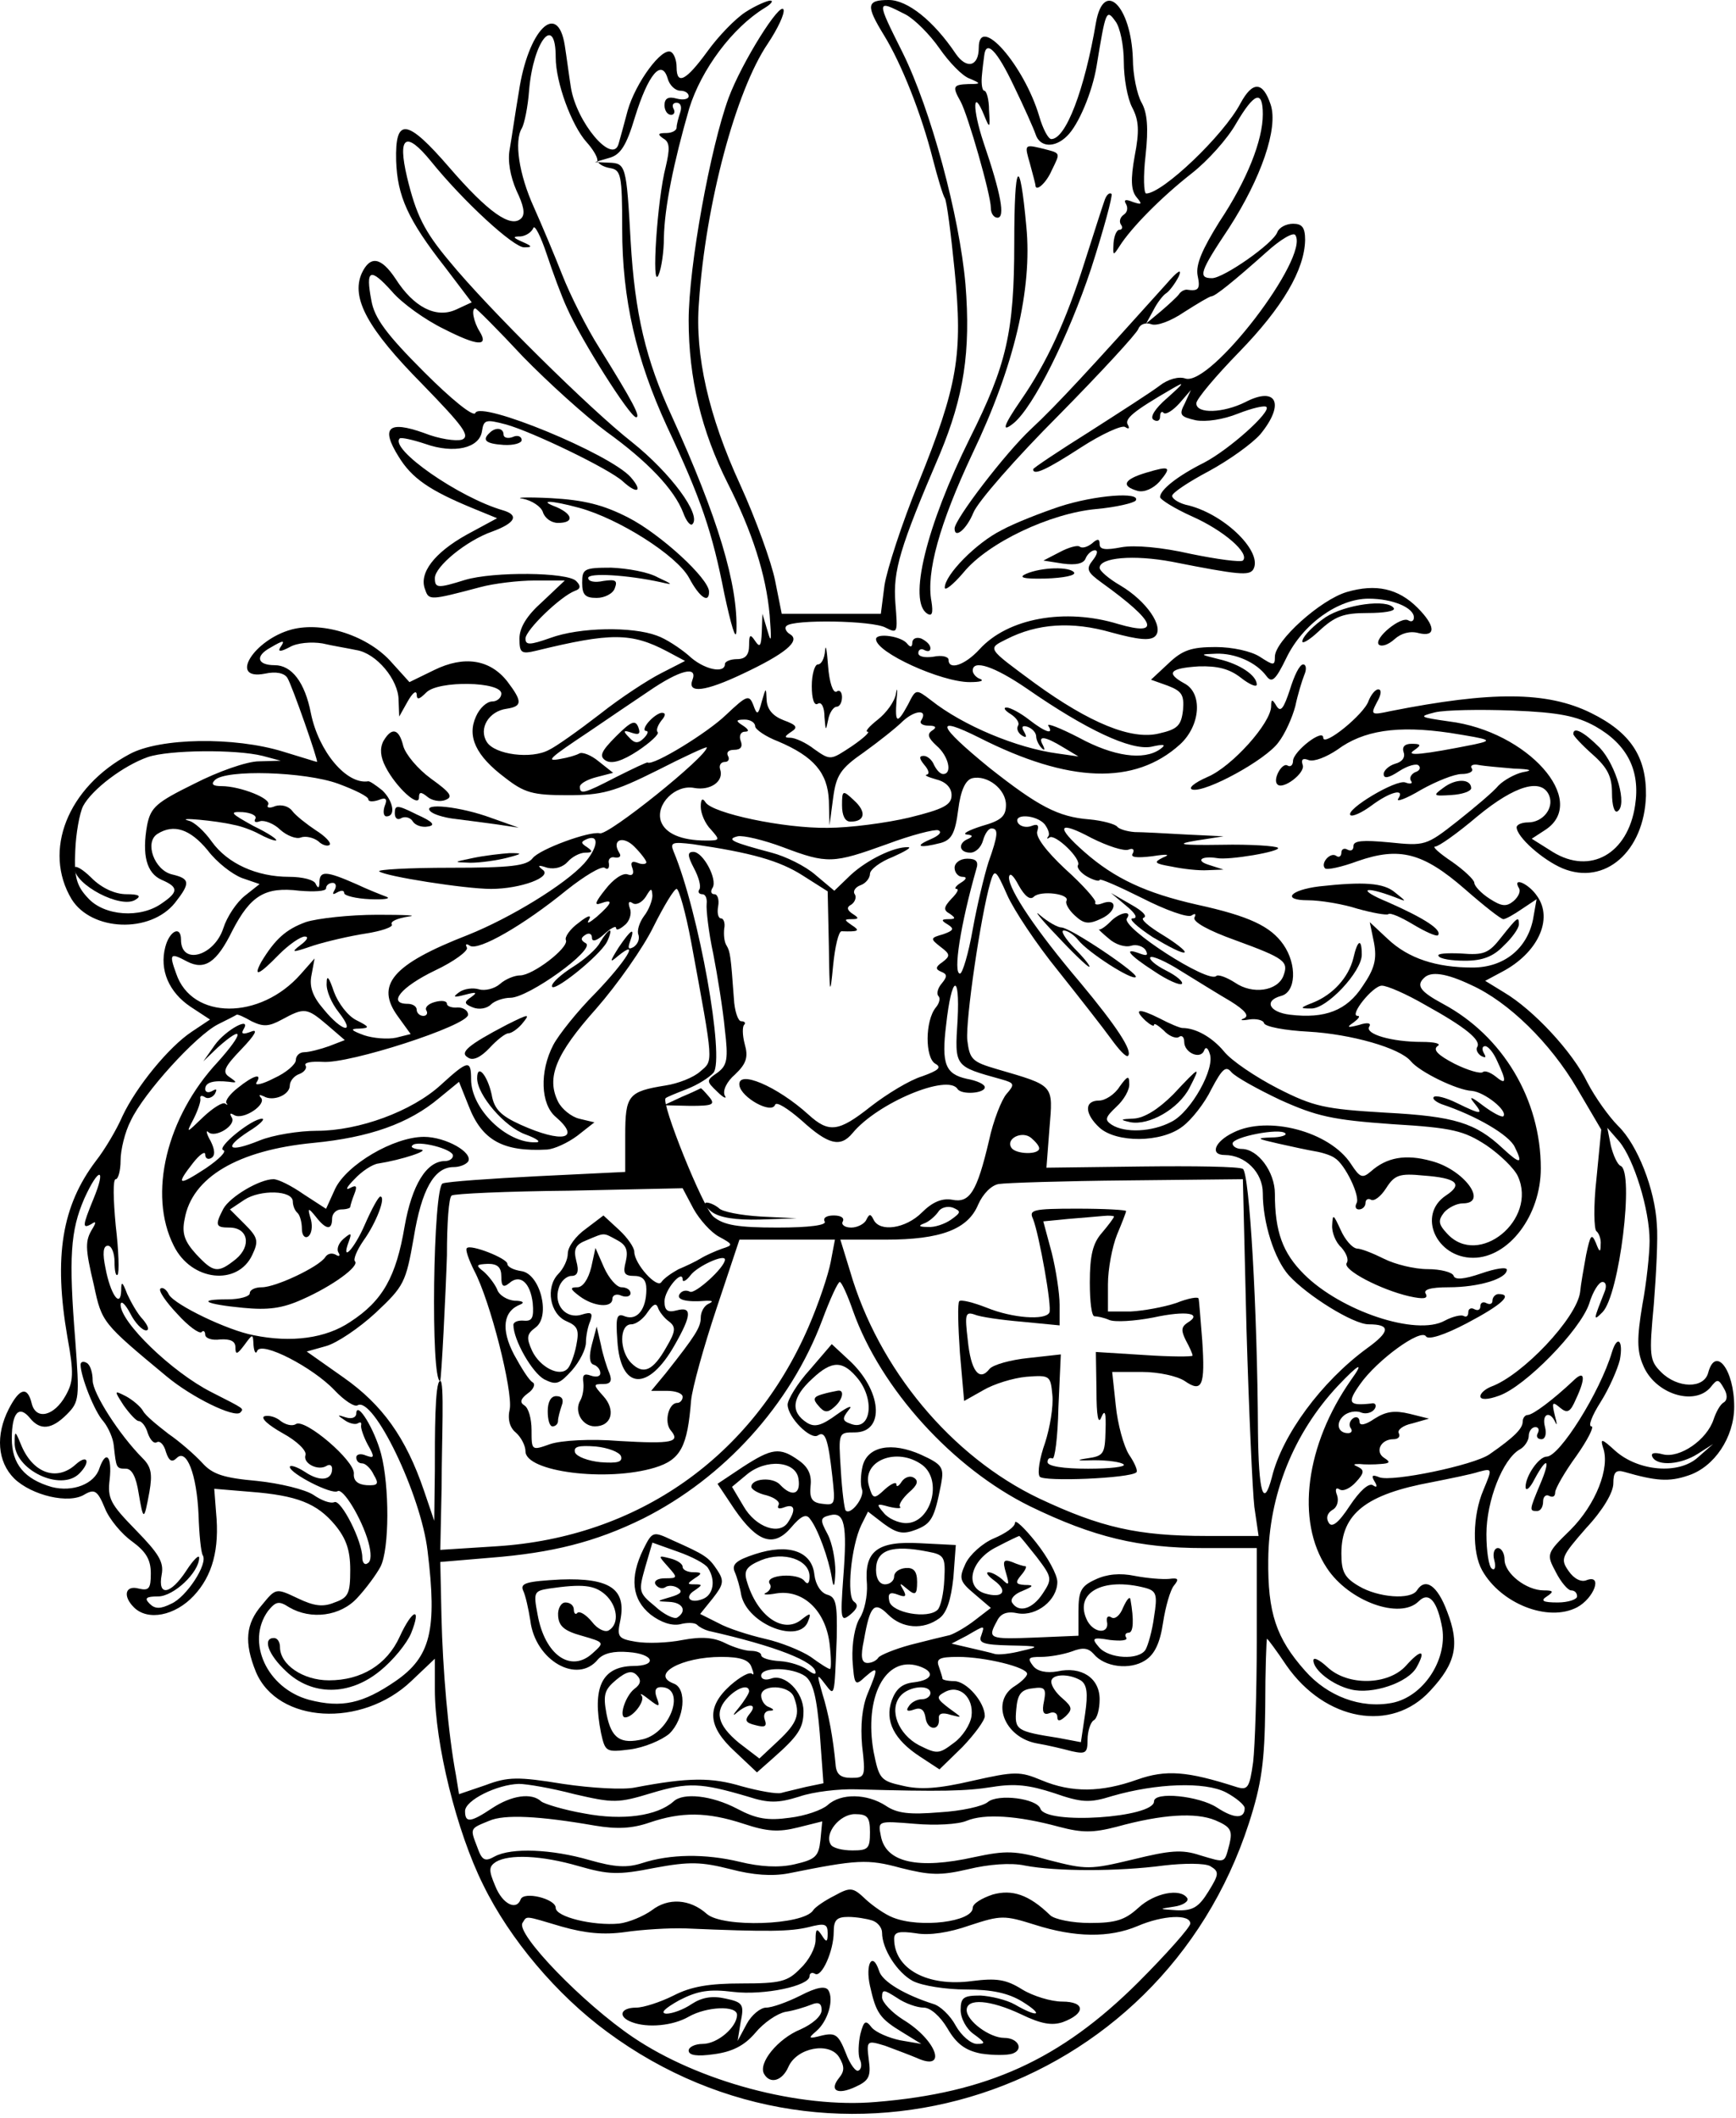 <svg width="100" height="122" viewBox="0 0 100 122" fill="none" xmlns="http://www.w3.org/2000/svg">
<g clip-path="url(#clip0_2308_1439)">
<path d="M42.942 0.697C42.351 1.08 41.376 2.09 40.749 2.961C39.531 4.633 38.974 4.946 38.974 3.866C38.974 3.483 38.834 3.1 38.66 2.996C38.138 2.682 36.607 4.772 36.154 6.374C35.945 7.175 35.701 8.046 35.632 8.29C35.284 9.509 33.195 7.036 32.882 5.016C32.777 4.354 32.638 3.274 32.533 2.612C32.116 0 30.41 1.742 29.887 5.294C29.679 6.514 29.47 7.977 29.365 8.569C29.226 9.265 29.4 10.171 29.748 10.972C30.166 11.843 30.27 12.331 30.027 12.574C29.435 13.167 28.112 12.226 25.884 9.649C23.447 6.827 22.751 6.723 22.82 9.265C22.89 11.286 23.482 12.644 25.64 15.396L27.172 17.416L26.267 17.834C25.118 18.357 23.83 17.695 22.786 16.058C21.95 14.804 21.324 14.699 20.836 15.744C20.21 17.172 21.184 18.949 24.317 22.119C26.685 24.557 27.103 25.114 26.615 25.323C26.267 25.427 25.292 25.288 24.422 24.94C22.368 24.208 21.915 24.626 22.96 26.299C23.726 27.552 24.735 28.249 27.276 29.294L28.634 29.851L26.894 30.792C25.014 31.837 24.109 33.021 24.491 33.962C24.7 34.589 24.77 34.589 27.66 33.822C28.425 33.613 29.853 33.439 30.793 33.439H32.533L31.245 34.658C30.34 35.459 29.922 36.156 29.922 36.783C29.922 37.619 30.027 37.689 30.897 37.48C35.179 36.435 36.363 36.435 38.417 37.514L39.461 38.072L38.103 38.768C37.338 39.152 35.736 40.197 34.553 41.137C33.334 42.078 32.011 43.018 31.628 43.192C30.619 43.749 28.495 43.471 28.043 42.739C27.555 41.973 28.147 40.963 29.191 40.824C30.096 40.684 30.096 40.406 29.226 39.256C28.216 37.967 26.72 37.758 25.014 38.594L23.586 39.291L22.577 38.176C21.254 36.644 18.643 35.773 16.798 36.26C14.605 36.853 13.143 39.221 15.266 38.803C15.893 38.664 16.38 38.768 16.554 39.047C16.833 39.5 18.364 43.889 18.26 43.889C18.225 43.889 17.355 43.61 16.311 43.296C13.491 42.426 9.209 42.495 7.468 43.436C3.882 45.352 2.455 49.009 4.126 51.796C5.275 53.642 8.652 53.781 10.079 52.005C10.984 50.855 10.949 50.611 9.905 50.367C8.895 50.124 8.304 48.521 9.069 48.034C10.009 47.442 10.949 47.755 11.959 48.974C12.481 49.671 13.386 50.367 13.943 50.577L14.953 50.925L14.117 51.587C13.63 51.97 13.073 52.806 12.864 53.468C12.342 55.07 10.427 55.627 10.427 54.129C10.427 53.293 9.766 53.607 9.522 54.547C9.174 55.871 9.731 57.16 10.984 57.996L12.098 58.727L11.054 59.424C9.731 60.295 7.851 62.594 7.05 64.3C6.737 65.032 6.041 66.216 5.519 66.878C3.569 69.456 3.082 72.382 3.882 77.014C4.265 79.104 4.23 79.592 3.778 80.393C3.116 81.577 2.072 81.821 1.828 80.846C1.585 79.836 1.132 79.94 0.505 81.159C-0.26 82.657 -0.156 84.19 0.819 85.165C1.828 86.14 3.987 86.663 4.892 86.071C5.449 85.757 5.623 85.862 6.041 86.872C6.284 87.499 7.015 88.37 7.607 88.788C8.408 89.379 8.687 89.832 8.687 90.633C8.687 91.504 8.582 91.644 7.99 91.504C7.224 91.296 7.05 91.922 7.712 92.584C8.512 93.385 10.079 93.072 11.158 91.922C12.237 90.773 12.655 89.24 12.446 87.116L12.342 85.757L14.431 85.931C17.111 86.14 18.26 86.593 19.304 87.847C19.931 88.613 20.175 89.275 20.175 90.424C20.175 91.783 20.07 92.027 19.27 92.305C18.608 92.584 18.086 92.514 17.146 92.062C15.893 91.469 15.893 91.469 15.092 92.445C14.152 93.525 14.048 94.604 14.744 96.311C15.997 99.272 20.836 99.551 23.691 96.834L25.049 95.545V97.321C25.049 100.421 26.302 105.507 27.834 108.572C29.365 111.707 32.081 114.912 34.97 117.036C48.199 126.824 66.859 120.729 71.942 105.019C72.673 102.755 72.847 101.501 72.882 98.332C72.882 96.172 72.951 94.395 72.986 94.395C73.021 94.395 73.543 95.092 74.1 95.928C76.328 99.133 80.157 99.829 82.385 97.391C83.882 95.789 84.091 94.709 83.36 92.828C82.803 91.33 82.107 90.843 81.62 91.609C81.271 92.166 79.391 92.027 78.278 91.365C77.442 90.877 77.268 90.529 77.268 89.484C77.268 87.185 78.695 86.071 82.49 85.374C83.534 85.165 84.753 84.921 85.171 84.782C85.971 84.573 85.971 84.573 85.449 85.827C84.822 87.29 84.787 89.415 85.379 90.46C86.459 92.375 89.174 93.455 90.845 92.584C91.82 92.062 92.342 90.668 91.402 91.017C91.088 91.156 90.671 90.947 90.358 90.494C89.87 89.797 89.94 89.658 91.367 88.021C92.342 86.976 92.934 85.966 92.934 85.444C92.934 84.817 93.073 84.642 93.56 84.782C95.371 85.304 96.137 85.374 97.25 84.991C98.748 84.503 99.896 82.796 99.896 81.02C99.896 78.895 98.817 77.502 98.399 79.069C98.156 80.01 96.624 79.975 95.684 79.034C95.022 78.373 94.988 78.094 95.266 75.133C95.406 73.357 95.51 71.302 95.44 70.535C95.336 68.515 94.326 65.938 93.212 64.858C92.69 64.335 91.889 63.221 91.437 62.35C90.601 60.608 88.338 58.17 86.633 57.16L85.553 56.498L86.528 55.976C88.582 54.896 89.487 52.945 88.547 51.621C88.06 50.89 87.085 50.472 87.503 51.169C87.607 51.343 87.468 51.656 87.19 51.9C86.772 52.248 86.493 52.214 85.797 51.761C85.31 51.447 84.927 51.029 84.927 50.855C84.927 50.681 84.335 50.124 83.639 49.636C82.908 49.148 82.49 48.765 82.664 48.765C82.873 48.765 83.952 47.999 85.101 47.024C87.294 45.212 88.826 44.794 89.244 45.839C89.522 46.571 88.861 47.372 88.025 47.372C87.642 47.372 87.364 47.511 87.364 47.651C87.364 48.208 88.861 49.532 90.009 50.019C92.446 51.029 94.709 49.044 94.814 45.839C94.848 43.575 93.908 42.182 91.646 41.067C89.104 39.813 85.902 39.813 80.088 40.963C78.974 41.206 78.939 41.172 79.322 40.44C79.566 40.022 79.6 39.709 79.391 39.709C79.218 39.709 78.974 40.022 78.835 40.37C78.591 41.137 76.224 43.053 76.224 42.495C76.224 41.938 74.518 43.262 74.483 43.819C74.483 44.063 74.344 44.202 74.169 44.098C73.856 43.889 73.299 44.899 73.578 45.177C73.891 45.526 75.214 44.516 75.04 44.063C74.936 43.749 75.04 43.645 75.388 43.784C75.701 43.889 76.398 43.61 77.024 43.192C78.521 42.078 80.471 41.764 83.534 42.217C85.902 42.6 86.041 42.635 84.927 42.879C81.968 43.471 80.923 43.575 81.445 43.227C81.898 42.913 81.863 42.844 81.306 42.844C80.923 42.844 80.749 43.018 80.854 43.331C80.958 43.61 80.784 43.889 80.366 43.993C80.018 44.098 79.705 44.376 79.705 44.585C79.705 44.864 79.983 44.829 80.61 44.411C81.097 44.098 81.62 43.958 81.724 44.098C81.863 44.237 81.759 44.411 81.515 44.481C81.306 44.585 81.167 44.794 81.271 44.968C81.411 45.143 81.237 45.177 80.958 45.073C80.436 44.864 77.477 46.64 77.79 46.954C77.894 47.058 78.451 46.815 79.009 46.397C80.088 45.595 80.958 45.386 80.54 46.013C80.401 46.222 80.993 46.013 81.863 45.491C82.734 45.003 83.778 44.585 84.196 44.585C84.613 44.585 84.892 44.446 84.787 44.272C84.648 44.098 84.857 43.993 85.171 44.063C85.519 44.132 86.424 44.202 87.19 44.272C88.199 44.307 88.338 44.376 87.712 44.481C87.259 44.585 86.633 44.934 86.319 45.247C86.041 45.595 84.962 46.501 83.952 47.302C82.142 48.73 82.072 48.73 80.018 48.521C78.521 48.382 77.964 48.417 77.964 48.73C77.964 48.974 77.825 49.044 77.616 48.939C77.442 48.835 77.268 48.904 77.268 49.114C77.268 49.322 77.129 49.427 76.955 49.288C76.607 49.079 76.049 49.74 76.328 50.019C76.432 50.124 77.268 49.95 78.208 49.601C80.61 48.765 81.968 49.114 84.37 51.203C85.484 52.179 86.459 52.945 86.598 52.945C86.737 52.945 87.224 52.666 87.677 52.353L88.513 51.796L88.304 52.98C87.955 54.652 86.633 55.732 84.822 55.732C82.733 55.732 81.132 55.209 79.949 54.095L78.904 53.119L79.148 54.304C79.322 55.244 79.183 55.801 78.487 56.812C77.581 58.205 76.328 58.693 74.309 58.449C73.125 58.309 72.777 57.648 73.787 57.369C74.657 57.16 74.727 55.558 73.926 54.408C73.195 53.363 71.976 52.771 68.948 52.109C66.023 51.447 64.213 50.611 62.472 49.079C60.767 47.581 60.941 47.233 62.89 48.278C63.795 48.73 64.735 49.044 65.014 48.939C65.257 48.835 65.362 48.939 65.257 49.148C65.083 49.392 65.466 49.427 66.372 49.322C67.242 49.183 67.451 49.218 66.998 49.392C66.441 49.671 66.476 49.74 67.485 49.915C68.147 50.054 69.052 50.158 69.574 50.124L70.479 50.089L69.609 49.81C68.843 49.566 69.226 49.288 70.096 49.427C70.758 49.566 73.821 49.044 73.613 48.835C73.508 48.73 72.046 48.626 70.375 48.661C67.973 48.696 67.66 48.626 68.913 48.417L70.479 48.173L68.321 48.069C67.103 47.999 65.78 47.929 65.362 47.929C64.909 47.894 64.457 47.755 64.352 47.616C64.248 47.476 63.517 47.267 62.751 47.198C60.941 47.058 59.792 46.431 57.007 44.237C53.978 41.764 53.769 41.172 56.415 42.495C61.567 45.108 65.362 45.247 67.973 42.879C69.156 41.799 69.296 39.918 68.216 39.361C67.137 38.768 67.381 38.49 69.052 38.385C70.131 38.35 70.827 38.525 71.489 39.047C71.976 39.43 72.394 39.604 72.394 39.43C72.394 38.908 71.419 38.246 70.201 37.967C69.087 37.689 69.087 37.689 70.062 37.654C71.141 37.619 72.359 38.141 72.951 38.943C73.264 39.361 73.473 39.186 74.1 37.898C75.04 35.947 77.094 34.484 78.835 34.484C80.227 34.484 81.445 35.007 81.445 35.564C81.445 35.773 81.306 35.842 81.132 35.738C80.714 35.459 79.113 36.783 79.426 37.131C79.6 37.271 79.983 37.131 80.331 36.818C80.714 36.469 81.237 36.33 81.724 36.469C82.733 36.713 82.699 36.051 81.654 35.007C80.54 33.892 79.252 33.613 77.581 34.101C76.049 34.554 73.438 36.922 73.438 37.828C73.438 38.35 73.369 38.35 72.568 37.828C72.081 37.514 71.002 37.271 70.027 37.271C68.634 37.271 68.112 37.445 67.311 38.211L66.302 39.152L67.276 39.5C68.077 39.813 68.216 40.022 68.147 40.893C68.043 41.799 67.834 42.008 66.754 42.252C65.188 42.635 62.786 41.66 59.618 39.361C56.833 37.305 56.868 37.375 57.981 36.818C59.757 35.912 61.741 35.773 64.039 36.435C65.571 36.853 66.267 36.922 66.546 36.644C67.068 36.121 66.058 34.623 64.526 33.718C63.865 33.334 63.343 32.882 63.343 32.708C63.343 32.115 65.292 31.941 67.52 32.359C71.385 33.126 71.942 33.16 72.185 32.812C72.777 31.837 70.619 29.677 68.495 29.12C67.938 29.015 67.52 28.737 67.52 28.562C67.52 28.388 68.46 27.761 69.644 27.134C70.793 26.508 72.116 25.567 72.603 25.01C74.03 23.268 73.543 22.223 71.733 23.163C70.479 23.79 68.913 23.86 68.913 23.233C68.913 22.989 70.027 21.666 71.385 20.272C73.891 17.695 75.144 15.535 75.179 13.828C75.179 13.097 75.005 12.888 74.483 12.888C74.1 12.888 73.682 13.097 73.578 13.376C73.334 14.037 70.479 16.023 69.818 16.023C68.983 16.023 69.122 15.64 70.793 13.132C72.638 10.275 73.647 7.384 73.195 6.026C72.742 4.668 72.15 4.668 71.454 5.956C70.479 7.802 66.963 11.146 66.023 11.146C65.884 11.146 65.849 10.136 65.989 8.952C66.163 7.384 66.093 6.479 65.745 5.887C65.501 5.434 65.257 4.319 65.257 3.379C65.153 0.348 63.587 -1.219 63.134 1.289C62.472 5.19 61.393 8.011 60.558 8.011C60.384 8.011 60.07 7.419 59.861 6.688C58.991 3.762 56.38 0.766 56.38 2.752C56.38 3.832 55.684 4.006 55.057 3.1C53.769 1.184 52.272 0 51.193 0C49.905 0 49.87 0.313 50.915 2.02C51.924 3.657 53.073 6.548 53.734 9.161C54.013 10.241 54.326 11.286 54.431 11.425C54.535 11.599 54.779 13.445 54.988 15.57C55.475 20.447 55.162 22.223 52.899 27.831C51.959 30.13 51.089 32.812 50.949 33.718L50.74 35.355H47.886H45.031L44.648 33.439C44.44 32.394 43.534 29.886 42.629 27.901C40.819 23.965 40.018 20.447 40.262 17.416C40.645 11.739 42.385 5.225 44.231 2.508C44.788 1.672 45.205 0.801 45.136 0.557C44.962 0.035 42.733 3.588 41.968 5.643C40.923 8.499 39.67 15.326 39.67 18.461C39.67 21.77 40.401 24.835 41.933 27.866C43.325 30.618 44.126 33.091 44.335 35.424C44.44 36.818 44.44 37.131 44.231 36.4L43.917 35.355L43.882 36.4C43.847 37.201 43.778 37.34 43.499 36.922C43.221 36.504 43.151 36.539 43.151 37.166C43.151 37.723 42.942 37.967 42.455 37.967C42.072 37.967 41.759 38.107 41.759 38.246C41.759 38.838 40.505 38.559 39.67 37.758C39.182 37.34 38.347 36.783 37.825 36.609C36.432 36.086 33.404 36.121 31.698 36.748C30.514 37.166 30.27 37.166 30.27 36.783C30.27 36.295 32.29 34.345 33.125 34.031C33.438 33.927 33.473 33.752 33.195 33.474C32.707 32.951 28.425 32.916 26.789 33.404C25.223 33.892 25.049 33.892 25.049 33.3C25.049 32.638 26.859 31.14 28.356 30.618C29.679 30.13 29.922 29.677 28.983 29.398C26.441 28.667 22.403 25.846 23.029 25.253C23.099 25.184 23.761 25.323 24.491 25.567C26.163 26.159 27.625 25.811 27.764 24.835C27.868 24.174 27.973 24.139 29.156 24.452C30.654 24.87 35.075 26.995 35.876 27.726C36.711 28.493 37.059 28.319 36.328 27.483C35.109 26.124 27.66 23.059 27.381 23.79C27.276 24.034 26.023 23.024 24.422 21.422C22.264 19.262 21.567 18.322 21.393 17.312C21.045 15.5 21.324 15.396 22.577 16.789C23.134 17.451 24.491 18.426 25.571 18.949C27.485 19.924 28.182 19.994 27.625 19.088C27.276 18.531 27.137 17.765 27.381 17.765C27.451 17.765 28.704 19.018 30.131 20.551C31.593 22.049 33.752 23.999 34.935 24.87C37.303 26.577 38.834 28.179 39.357 29.538C39.531 30.025 39.774 30.304 39.879 30.2C40.436 29.677 38.626 27.239 36.398 25.462C33.996 23.581 28.077 17.73 25.884 15.047C24.422 13.306 23.969 12.365 23.447 10.206C22.89 7.837 23.378 7.524 24.805 9.265C26.685 11.599 29.609 14.281 30.201 14.246C30.688 14.246 30.654 14.177 30.096 13.933C29.54 13.689 29.505 13.619 29.992 13.619C30.305 13.585 30.619 13.376 30.723 13.132C30.793 12.923 31.141 13.585 31.489 14.63C31.837 15.675 32.359 17.103 32.673 17.765C33.473 19.576 36.293 24.034 36.641 24.034C36.92 24.034 36.467 23.163 34.518 20.029C33.787 18.879 32.847 16.998 32.394 15.849C31.942 14.699 31.21 12.958 30.758 11.947C29.887 10.032 29.609 8.116 30.062 7.384C30.201 7.141 30.41 6.165 30.479 5.19C30.723 2.334 32.011 0.766 32.011 3.309C32.011 4.737 32.916 7.21 33.787 8.186C34.135 8.569 34.413 9.022 34.413 9.231C34.413 9.405 34.727 9.614 35.144 9.683C35.771 9.788 35.84 10.066 35.84 13.167C35.84 17.242 36.641 20.69 38.417 24.557C40.401 28.771 41.028 30.652 41.724 34.205C42.107 35.982 42.385 36.957 42.42 36.365C42.525 33.683 41.341 29.782 38.695 23.965C37.198 20.725 36.572 18.078 36.328 13.898C36.084 9.509 36.049 9.405 35.075 9.37L34.274 9.335L35.109 9.091C35.736 8.917 36.084 8.395 36.572 6.757C37.338 4.284 38.103 3.379 38.452 4.493C38.556 4.911 38.904 5.225 39.182 5.225C39.461 5.225 39.67 5.364 39.67 5.538C39.67 5.712 39.357 5.782 38.974 5.678C38.486 5.538 38.278 5.678 38.278 6.061C38.278 6.374 38.452 6.618 38.66 6.618C38.834 6.618 38.904 6.444 38.8 6.27C38.695 6.061 38.765 5.921 38.974 5.921C39.218 5.921 39.287 6.165 39.182 6.479C39.078 6.792 38.974 7.175 38.974 7.35C38.974 7.524 38.695 7.663 38.382 7.663C37.895 7.663 37.86 7.733 38.208 7.977C38.591 8.186 38.591 8.569 38.347 9.614C37.86 11.46 37.511 16.754 37.929 15.849C38.103 15.466 38.243 14.49 38.243 13.689C38.278 11.947 38.8 9.37 39.705 6.235C40.401 4.006 42.176 1.602 44.056 0.453C44.404 0.244 44.579 0.035 44.37 0.035C44.196 0.035 43.534 0.313 42.942 0.697ZM52.168 0.836C52.69 1.115 53.56 1.985 54.117 2.787C54.674 3.588 55.44 4.389 55.858 4.528C56.519 4.807 56.519 4.842 55.788 4.842C54.883 4.877 54.848 4.981 55.336 5.852C55.754 6.618 57.077 11.216 57.077 11.982C57.077 12.296 57.25 12.54 57.459 12.54C57.912 12.54 57.668 11.181 56.659 8.22C55.997 6.235 56.032 5.016 56.694 6.653C57.007 7.419 57.041 7.419 56.972 6.339C56.972 5.747 56.833 5.225 56.694 5.225C56.589 5.225 56.519 4.877 56.554 4.424C56.589 4.006 56.659 3.448 56.694 3.205C56.798 2.264 57.425 2.891 58.399 4.946C58.991 6.165 59.548 7.419 59.653 7.733C59.896 8.499 60.767 8.534 61.463 7.837C62.124 7.21 62.925 5.294 63.169 3.797C63.691 0.627 63.726 0.488 64.248 1.219C64.526 1.567 64.735 2.647 64.735 3.553C64.735 4.493 64.944 5.678 65.223 6.2C65.606 6.932 65.641 7.559 65.362 8.987C65.118 10.345 65.153 10.972 65.466 11.355C65.814 11.773 65.78 11.808 65.257 11.634C64.84 11.46 64.701 11.495 64.874 11.773C64.979 11.982 64.944 12.226 64.735 12.365C64.526 12.505 64.457 12.749 64.561 12.923C64.701 13.097 64.631 13.236 64.492 13.236C64.317 13.236 64.178 13.585 64.143 14.003C64.109 14.734 64.109 14.769 64.492 14.177C65.153 13.132 66.859 11.39 68.634 9.997C69.574 9.265 70.723 7.977 71.21 7.106C72.255 5.329 72.742 5.155 72.742 6.583C72.742 8.081 71.837 10.38 70.236 12.783C69.261 14.351 68.878 15.222 68.983 15.849C69.156 16.65 69.052 16.789 68.356 16.685C68.216 16.685 68.008 16.789 67.903 16.963C67.799 17.103 67.311 17.555 66.859 17.939L66.023 18.635L66.441 17.869C66.65 17.451 66.998 16.998 67.172 16.894C67.346 16.789 67.694 16.336 67.903 15.918C68.112 15.431 67.834 15.605 67.172 16.371C62.821 21.213 60.871 23.338 59.409 24.696C57.912 26.089 54.988 29.921 54.988 30.443C54.988 31.07 55.684 30.478 56.067 29.538C56.31 28.911 58.539 26.368 60.975 23.93C63.412 21.457 65.466 19.227 65.571 18.949C65.675 18.67 65.989 18.566 66.302 18.67C66.615 18.809 67.451 18.496 68.216 17.973C68.983 17.486 69.679 17.068 69.783 17.068C69.992 17.068 71.036 16.232 72.951 14.525C73.752 13.794 74.518 13.341 74.622 13.55C75.423 14.838 69.748 22.258 68.286 21.805C67.903 21.666 67.276 21.84 66.789 22.223C66.337 22.571 64.492 23.756 62.751 24.87C60.975 25.985 59.513 26.96 59.513 27.03C59.513 27.413 60.279 27.065 62.264 25.776C63.447 25.01 64.596 24.487 64.805 24.592C65.014 24.731 65.083 24.696 64.979 24.487C64.735 24.139 65.292 23.686 67.451 22.432C68.286 21.944 68.251 22.014 67.242 22.92C66.511 23.547 66.232 24.034 66.441 24.174C66.65 24.313 66.824 24.243 66.824 23.999C66.824 23.756 66.928 23.651 67.033 23.79C67.172 23.895 67.555 23.651 67.938 23.233L68.6 22.467L68.251 23.233C67.903 23.895 67.973 23.999 68.878 24.208C69.47 24.313 70.445 24.174 71.315 23.825C72.116 23.512 72.847 23.338 72.951 23.442C73.23 23.721 70.827 25.88 69.365 26.647C67.834 27.413 66.824 28.214 66.824 28.632C66.824 28.771 67.66 29.294 68.669 29.747C70.479 30.548 72.011 31.872 71.594 32.289C71.454 32.394 70.131 32.22 68.6 31.906C66.928 31.523 65.362 31.384 64.596 31.523C63.691 31.697 63.343 31.663 63.343 31.349C63.343 31.036 63.238 31.001 62.89 31.314C62.612 31.523 62.333 31.593 62.194 31.488C62.09 31.384 61.567 31.523 61.045 31.802L60.105 32.289L61.219 32.464C61.985 32.568 62.438 32.464 62.542 32.15C62.647 31.906 62.89 31.697 63.064 31.697C63.273 31.697 63.203 31.941 62.96 32.255C62.542 32.777 62.612 32.951 63.482 33.578C66.58 35.808 66.928 36.678 64.422 35.947C61.358 35.007 58.051 35.599 56.415 37.41C55.579 38.316 54.639 38.629 54.639 38.002C54.639 37.828 54.257 37.723 53.769 37.828C53.282 37.898 52.899 37.828 52.899 37.619C52.899 37.41 53.073 37.34 53.247 37.445C53.456 37.549 53.595 37.514 53.595 37.34C53.595 37.131 53.352 36.922 53.073 36.783C52.794 36.678 52.551 36.783 52.551 37.027C52.551 37.271 52.446 37.305 52.272 37.096C51.959 36.644 50.462 36.435 50.462 36.818C50.462 37.584 54.222 39.291 55.858 39.291C56.45 39.291 56.694 39.221 56.485 39.117C56.241 39.047 56.032 38.803 56.032 38.629C56.032 37.967 57.285 38.385 59.165 39.674C62.577 42.042 65.118 43.227 66.302 43.018C67.068 42.844 67.207 42.879 66.824 43.157C65.884 43.819 64.143 43.575 62.159 42.495C61.08 41.938 60.279 41.624 60.384 41.799C60.732 42.356 60.21 42.182 59.27 41.45C58.782 41.067 58.19 40.754 57.981 40.754C57.773 40.754 57.877 40.928 58.225 41.137C58.539 41.346 58.748 41.624 58.643 41.799C58.539 41.973 58.643 42.217 58.852 42.356C59.13 42.53 59.165 42.461 58.991 42.147C58.817 41.868 58.887 41.764 59.2 41.868C59.479 41.973 59.688 42.217 59.688 42.426C59.688 42.6 59.827 42.913 60.001 43.087C60.175 43.262 60.21 43.192 60.07 42.913C59.757 42.356 60.175 42.391 61.254 43.053L62.124 43.575L60.906 43.401C58.573 43.087 55.475 41.799 53.63 40.336C52.76 39.674 52.76 39.674 52.307 40.58C51.68 41.729 51.541 41.694 51.646 40.301C51.715 39.709 51.681 39.535 51.611 39.953C51.541 40.406 51.054 41.067 50.566 41.45C50.079 41.834 49.801 42.147 49.975 42.147C50.149 42.147 49.731 42.53 49.069 42.983C47.851 43.784 47.851 43.819 46.911 43.157C46.424 42.774 45.797 42.495 45.519 42.495C45.17 42.495 45.17 42.426 45.588 42.147C45.971 41.903 45.902 41.764 45.136 41.485C44.509 41.242 44.196 40.858 44.161 40.336C44.126 39.57 44.126 39.57 43.882 40.406C43.673 41.206 43.604 41.206 43.395 40.614C43.151 39.988 43.012 40.057 41.828 41.172C40.749 42.217 37.616 44.132 37.303 43.923C37.268 43.889 36.467 44.272 35.492 44.759C33.613 45.735 33.404 45.77 33.404 45.317C33.404 45.143 33.821 44.899 34.378 44.759L35.318 44.516L34.483 43.854C34.065 43.505 33.543 43.296 33.369 43.401C33.195 43.505 32.707 43.645 32.29 43.714C31.385 43.889 31.628 43.68 33.926 42.147C34.901 41.485 36.432 40.44 37.372 39.813C39.148 38.594 40.227 38.316 39.879 39.186C39.6 39.953 40.61 39.848 42.803 38.803C45.17 37.689 46.145 36.922 45.519 36.539C45.275 36.4 45.17 36.156 45.31 36.051C45.693 35.668 50.288 35.738 51.019 36.156C51.715 36.504 51.715 36.469 51.576 34.728C51.437 32.882 51.82 31.558 54.152 26.124C55.51 22.85 55.928 20.272 55.614 16.371C55.266 12.435 53.63 6.339 51.994 3.03C50.462 -0.035 50.462 -0.035 52.168 0.836ZM16.137 37.305C15.997 37.549 16.171 37.549 16.694 37.271C17.111 37.027 17.947 36.957 18.573 37.062C19.165 37.201 20.035 37.34 20.523 37.445C21.672 37.619 22.96 39.152 22.96 40.336L22.995 41.276L23.482 40.406C23.761 39.918 23.969 39.744 24.004 39.988C24.004 40.336 24.143 40.301 24.561 39.883C25.257 39.186 28.878 39.256 28.878 39.953C28.878 40.197 28.634 40.406 28.356 40.406C28.043 40.406 27.625 40.788 27.416 41.276C26.894 42.426 27.416 43.54 29.087 44.794C30.201 45.665 30.688 45.804 32.673 45.804C34.657 45.804 35.353 45.63 37.86 44.376C39.426 43.575 40.714 42.983 40.714 43.053C40.714 43.575 35.04 48.138 34.553 47.999C33.961 47.86 31.106 48.904 30.688 49.427C30.34 49.88 29.435 49.984 25.919 49.984C23.552 49.984 21.706 50.089 21.846 50.193C22.159 50.472 26.789 51.203 28.286 51.203C29.992 51.203 31.872 50.507 31.245 50.089C30.932 49.845 31.002 49.81 31.524 49.984C31.976 50.089 32.429 49.95 32.707 49.636C32.951 49.357 33.404 49.114 33.717 49.114C34.135 49.114 34.169 49.044 33.821 48.8C33.438 48.556 33.438 48.486 33.856 48.312C34.553 48.069 34.413 48.87 33.647 49.74C32.533 50.96 29.4 52.875 26.963 53.851C22.577 55.558 21.602 56.742 22.925 58.553L23.656 59.563L22.82 59.772C22.333 59.877 21.498 59.807 20.976 59.633C20.21 59.354 20.14 59.25 20.697 59.25C21.324 59.215 21.289 59.145 20.523 58.762C20.035 58.518 19.479 57.787 19.235 57.125C18.956 56.289 18.817 56.115 18.817 56.637C18.782 57.055 19.096 57.787 19.513 58.309C20.523 59.598 19.722 59.459 18.643 58.135C17.982 57.369 17.808 56.812 17.947 56.15L18.121 55.209L17.32 56.115C14.988 58.762 11.054 58.762 10.149 56.08C9.731 54.931 9.801 54.861 10.775 55.383C11.785 55.906 12.481 55.453 13.386 53.607C14.431 51.587 15.266 51.064 17.25 51.308C18.086 51.378 18.782 51.343 18.782 51.169C18.782 50.995 18.956 50.855 19.165 50.855C19.339 50.855 19.409 51.029 19.27 51.273C19.13 51.517 19.165 51.552 19.409 51.412C19.653 51.273 19.827 51.273 19.827 51.447C19.827 51.587 20.488 51.761 21.324 51.796C22.124 51.83 22.542 51.761 22.264 51.656C21.985 51.552 21.184 51.238 20.523 50.925C18.782 50.158 18.434 50.158 18.399 50.785C18.399 51.169 18.33 51.203 18.19 50.925C18.121 50.681 17.424 50.507 16.659 50.507C14.779 50.507 13.108 49.74 12.203 48.486C11.785 47.894 11.193 47.337 10.845 47.267C10.079 47.058 12.446 47.267 13.456 47.511C13.874 47.581 14.535 47.825 14.918 48.034C15.301 48.243 15.719 48.417 15.893 48.417C16.032 48.382 15.475 47.999 14.605 47.581C13.282 46.849 13.177 46.745 13.978 46.78C14.465 46.815 14.814 46.989 14.709 47.163C14.605 47.337 14.709 47.407 14.988 47.302C15.231 47.233 15.788 47.442 16.137 47.79C16.519 48.138 17.076 48.347 17.32 48.243C17.599 48.138 18.051 48.243 18.33 48.452C18.573 48.696 18.887 48.765 18.991 48.661C19.096 48.556 18.747 48.173 18.19 47.825C17.668 47.476 17.042 46.989 16.833 46.71C16.624 46.431 16.206 46.327 15.858 46.431C15.545 46.571 15.336 46.536 15.44 46.362C15.684 46.013 13.839 45.282 12.76 45.282C12.272 45.282 12.133 45.177 12.377 44.934C13.003 44.307 17.564 44.446 19.479 45.143C20.418 45.491 21.219 45.874 21.219 46.048C21.219 46.188 21.498 46.188 21.811 46.083C22.229 45.909 22.333 46.013 22.159 46.431C22.055 46.745 22.09 47.024 22.264 47.024C22.82 47.024 22.646 46.118 22.02 45.526C21.672 45.247 21.324 45.003 21.219 45.003C19.966 45.212 18.364 43.296 17.912 41.102C17.564 39.291 16.798 38.316 15.823 38.316C14.814 38.316 14.674 37.793 15.579 37.305C16.345 36.853 16.45 36.853 16.137 37.305ZM53.073 41.485C52.934 41.66 53.143 41.799 53.491 41.799C53.908 41.799 53.978 41.903 53.7 42.078C53.386 42.286 53.456 42.495 53.943 42.948C54.639 43.54 54.883 44.585 54.326 44.585C54.152 44.585 53.943 44.341 53.804 44.063C53.7 43.784 53.421 43.54 53.212 43.54C52.934 43.54 52.934 43.68 53.247 44.063C53.491 44.341 53.56 44.585 53.386 44.62C53.212 44.655 53.456 44.759 53.943 44.899C54.5 45.038 54.814 45.386 54.814 45.804C54.814 46.362 54.361 46.606 52.377 47.093C51.054 47.407 48.93 47.685 47.677 47.685C45.136 47.72 41.062 46.849 40.645 46.222C40.471 45.944 40.366 46.013 40.366 46.466C40.366 46.849 40.61 47.442 40.958 47.79C41.48 48.382 41.48 48.417 40.68 48.417C39.218 48.417 38.312 47.999 38.069 47.302C37.755 46.327 38.904 45.177 39.983 45.386C40.923 45.561 41.724 45.003 41.48 44.307C41.411 44.098 41.515 43.889 41.759 43.889C41.968 43.889 42.037 43.714 41.933 43.54C41.828 43.331 41.968 43.192 42.281 43.192C42.664 43.192 42.803 43.018 42.664 42.669C42.56 42.391 42.664 42.147 42.908 42.147C43.186 42.147 43.117 42.008 42.803 41.799C42.351 41.52 42.385 41.45 42.908 41.45C43.221 41.45 43.499 41.624 43.499 41.834C43.499 42.008 44.091 42.426 44.822 42.705C46.876 43.575 47.677 44.516 47.746 46.118L47.782 47.546L47.99 45.979C48.164 44.655 48.408 44.272 49.766 43.331C50.636 42.705 51.646 41.903 52.029 41.52C52.725 40.893 53.456 40.858 53.073 41.485ZM91.889 41.834C93.734 42.879 94.5 44.376 94.187 46.397C93.769 49.183 91.611 50.402 89.453 49.079L88.234 48.312L89.035 47.79C91.541 46.118 87.99 42.112 83.465 41.555C81.759 41.311 81.689 41.276 82.664 41.032C83.256 40.893 85.24 40.858 87.12 40.928C89.801 41.032 90.81 41.242 91.889 41.834ZM15.127 43.54L16.171 43.819L14.918 43.854C14.222 43.854 12.551 44.446 11.193 45.143C9 46.222 8.687 46.501 8.478 47.511C8.164 49.253 8.443 50.298 9.313 50.681C10.288 51.099 10.288 51.378 9.313 52.039C8.095 52.91 6.006 52.771 5.066 51.726C4.405 51.029 4.265 50.507 4.335 49.009C4.37 48.034 4.579 46.849 4.787 46.431C5.31 45.456 7.12 44.098 8.512 43.61C9.731 43.192 13.595 43.157 15.127 43.54ZM57.947 46.362C57.947 47.024 57.668 47.267 56.554 47.581C55.788 47.825 55.406 48.034 55.684 48.069C56.032 48.103 56.067 48.173 55.788 48.312C55.162 48.556 55.231 49.114 55.893 49.114C56.206 49.114 56.519 48.8 56.624 48.417C56.728 48.034 56.937 47.72 57.111 47.72C57.529 47.72 57.494 48.103 56.937 49.671C56.694 50.437 56.276 52.179 56.032 53.537C55.788 54.931 55.44 56.08 55.301 56.08C54.883 56.08 55.336 53.224 56.241 50.054C56.38 49.636 56.241 49.462 55.719 49.462C55.301 49.462 54.988 49.706 54.988 49.984C54.988 50.263 55.197 50.507 55.44 50.507C55.719 50.507 55.684 50.646 55.336 50.855C55.057 51.029 54.953 51.203 55.092 51.203C55.266 51.203 55.127 51.447 54.814 51.761C54.361 52.248 54.326 52.423 54.709 52.632C55.057 52.875 55.057 52.945 54.639 52.945C54.222 52.945 54.187 53.015 54.605 53.259C54.988 53.502 54.918 53.607 54.326 53.816C53.595 54.025 53.56 54.06 54.187 54.547C54.744 54.965 54.744 55.07 54.291 55.418C53.874 55.697 53.874 55.836 54.222 55.976C54.57 56.115 54.57 56.254 54.257 56.637C54.013 56.916 53.943 57.23 54.048 57.369C54.187 57.473 54.117 57.787 53.908 58.031C53.282 58.797 53.282 60.922 53.874 61.27C54.257 61.479 54.083 61.653 53.108 62.001C52.411 62.21 51.089 63.012 50.149 63.743C48.304 65.206 47.746 65.276 46.563 64.196C44.753 62.559 42.455 61.583 42.594 62.524C42.699 63.221 44.44 64.196 44.648 63.639C44.718 63.43 45.379 63.848 46.18 64.544C47.712 65.938 48.408 66.112 49.104 65.276C50.532 63.534 54.605 61.827 55.162 62.733C55.406 63.081 56.728 62.977 56.728 62.628C56.728 62.454 56.276 62.245 55.684 62.141C54.466 61.862 54.222 61.305 54.5 59.041C54.814 56.185 55.301 55.976 55.162 58.727C54.988 61.479 54.953 61.409 57.703 62.176C58.434 62.385 58.469 62.454 57.981 63.012C57.703 63.325 57.216 64.544 56.972 65.694C56.276 68.654 55.858 69.316 54.848 69.107C54.257 69.003 53.7 69.247 53.108 69.839C52.168 70.779 50.671 70.988 50.323 70.257C50.149 69.908 50.079 69.908 49.905 70.257C49.801 70.501 49.383 70.71 49.035 70.71C48.652 70.71 48.443 70.535 48.547 70.361C48.652 70.152 48.443 70.013 48.025 70.013C47.607 70.013 47.398 70.152 47.503 70.361C47.642 70.57 46.633 70.71 44.788 70.71C42.49 70.71 41.689 70.57 41.097 70.083C40.505 69.595 38.034 63.464 38.347 63.255C38.417 63.186 38.939 62.977 39.566 62.733C40.192 62.489 40.854 62.071 41.097 61.792C41.759 60.991 40.262 52.527 38.8 49.044C38.591 48.521 38.73 48.486 39.914 48.626C43.256 49.114 44.892 49.566 46.25 50.437L47.677 51.343L47.746 54.513C47.782 57.334 47.816 57.438 47.99 55.627C48.095 54.547 48.304 53.642 48.478 53.642C49.487 53.677 49.557 53.607 49.069 53.293C48.617 52.98 48.617 52.945 49.069 52.945C49.487 52.945 49.487 52.875 49.104 52.632C48.791 52.423 48.756 52.248 49.035 52.109C49.244 51.97 49.348 51.691 49.244 51.517C49.104 51.343 49.278 51.099 49.557 50.995C49.87 50.89 50.114 50.577 50.114 50.333C50.114 50.089 50.706 49.636 51.437 49.357C52.133 49.044 52.551 48.8 52.307 48.8C51.506 48.765 49.94 49.532 49 50.402L48.06 51.308L46.981 50.402C46.389 49.88 45.24 49.322 44.44 49.114C42.211 48.521 41.794 48.347 42.49 48.173C42.803 48.103 43.987 48.382 45.101 48.8C47.677 49.775 47.99 49.74 51.089 48.626C52.481 48.103 53.839 47.755 54.048 47.825C54.291 47.929 54.083 48.138 53.595 48.347C52.62 48.765 52.968 48.87 54.187 48.556C54.814 48.382 55.023 47.999 55.197 46.64C55.336 45.526 55.614 44.934 55.997 44.829C56.868 44.62 57.947 45.456 57.947 46.362ZM60.175 47.476C60.384 47.755 60.488 48.069 60.384 48.173C60.279 48.312 60.314 48.347 60.453 48.243C60.767 47.999 62.333 49.497 62.09 49.845C62.02 49.984 62.264 50.298 62.647 50.507C63.029 50.716 63.343 50.785 63.343 50.681C63.343 50.577 64.457 51.064 65.78 51.726C67.137 52.423 68.425 52.875 68.634 52.736C68.843 52.597 68.913 52.632 68.808 52.841C68.669 53.084 69.609 53.607 71.176 54.164C74.03 55.209 74.239 55.383 73.926 56.219C73.578 57.09 72.15 57.299 71.141 56.602C70.653 56.289 70.166 56.115 70.062 56.219C69.609 56.672 64.596 53.433 64.909 52.91C65.257 52.423 64.492 52.527 63.934 53.119C63.656 53.398 63.378 53.572 63.308 53.537C63.238 53.502 63.482 53.746 63.865 54.06C64.248 54.408 64.805 54.582 65.153 54.478C65.466 54.373 65.849 54.513 65.989 54.722C66.163 55.035 66.058 55.07 65.675 54.931C64.666 54.547 65.014 55 66.476 55.941C67.242 56.463 67.973 56.776 68.077 56.672C68.182 56.568 67.799 56.219 67.172 55.906C66.546 55.592 66.163 55.244 66.267 55.14C66.372 55.035 67.172 55.383 68.043 55.941C68.948 56.498 70.236 57.299 70.897 57.682C71.733 58.205 71.976 58.518 71.663 58.657C71.385 58.762 71.524 58.797 71.942 58.727C72.359 58.657 72.777 58.762 72.812 58.936C72.882 59.145 74.03 59.354 75.353 59.424C77.825 59.563 80.645 60.364 81.271 61.131C81.793 61.758 83.952 62.803 84.787 62.837C85.519 62.907 86.876 63.987 86.598 64.3C86.493 64.37 85.971 64.091 85.414 63.673C84.787 63.186 84.579 63.116 84.892 63.499C85.484 64.231 85.344 64.231 83.917 63.534C83.291 63.221 82.699 63.081 82.594 63.186C82.49 63.29 82.699 63.464 83.047 63.604C85.031 64.266 86.946 65.38 87.259 66.077C87.746 67.052 87.573 67.087 86.563 66.147C84.996 64.683 83.813 64.3 79.809 64.091C76.293 63.882 75.667 63.743 73.613 62.698C72.325 62.036 70.932 61.096 70.514 60.573C69.818 59.737 68.878 59.215 68.112 59.215C67.973 59.215 67.381 58.971 66.789 58.657C65.606 58.066 65.257 58.1 65.989 58.797C66.267 59.041 66.476 59.145 66.476 59.041C66.476 58.901 66.72 59.075 67.033 59.354C67.311 59.668 67.729 59.842 67.903 59.737C68.077 59.598 68.216 59.737 68.216 60.016C68.216 60.643 69.156 61.061 69.365 60.504C69.435 60.295 69.574 60.329 69.679 60.678C70.027 61.514 68.6 64.057 67.485 64.614C66.372 65.206 64.805 65.276 64.039 64.788C63.621 64.509 63.656 64.37 64.317 63.743C64.735 63.36 65.083 62.768 65.049 62.419C65.049 61.932 64.944 61.967 64.492 62.594C64.213 63.046 63.656 63.395 63.308 63.395C62.438 63.395 62.472 64.161 63.343 64.962C64.317 65.833 66.894 65.833 68.112 64.892C68.634 64.509 69.4 63.534 69.783 62.733C70.41 61.549 70.619 61.374 70.932 61.758C71.176 62.036 72.429 62.733 73.752 63.36C75.841 64.3 76.746 64.509 80.192 64.753C83.708 64.962 84.335 65.136 85.623 65.972C86.389 66.495 87.224 67.296 87.433 67.749C88.582 70.257 85.171 73.043 83.36 71.058C82.838 70.501 82.838 70.292 83.186 69.839C83.43 69.56 83.917 69.316 84.265 69.316C85.762 69.316 84.335 67.366 82.455 66.878C80.958 66.46 79.879 66.669 78.974 67.47C78.487 67.888 78.347 67.853 77.825 67.052C76.607 65.171 73.021 64.231 71.036 65.241C69.957 65.763 69.679 66.53 70.549 66.53C71.733 66.53 72.742 67.54 72.742 68.724C72.742 70.431 73.404 72.521 74.239 73.461C75.318 74.645 77.964 76.283 78.835 76.283C80.123 76.283 80.088 76.701 78.73 77.676C76.119 79.592 73.856 82.657 73.264 85.095C72.777 86.941 72.499 85.966 72.464 82.448C72.429 75.447 71.976 67.575 71.594 67.331C71.385 67.192 68.774 67.157 65.745 67.192L60.279 67.261L60.453 64.997C60.662 62.454 60.767 62.559 57.425 61.583C55.997 61.165 55.858 61.026 55.719 59.911C55.614 58.762 56.485 52.806 57.041 50.855C57.285 50.019 57.355 50.054 58.017 51.552C58.399 52.423 59.722 54.408 60.941 55.906C62.159 57.438 63.552 59.215 64.004 59.842C64.457 60.469 64.874 60.922 64.979 60.817C65.257 60.538 64.317 59.111 62.229 56.602C59.688 53.607 58.121 51.273 58.121 50.542C58.156 50.228 58.364 50.402 58.678 50.995C59.026 51.621 59.339 51.865 59.548 51.656C59.931 51.273 61.672 51.482 61.428 51.9C61.358 52.039 61.567 52.423 61.915 52.736C62.438 53.224 62.716 53.259 63.447 52.91C64.352 52.492 64.387 51.691 63.482 52.039C63.203 52.144 63.029 52.109 63.099 51.97C63.134 51.83 62.368 50.96 61.358 50.054C60.244 49.009 59.618 48.173 59.757 47.86C59.861 47.511 59.757 47.442 59.409 47.581C59.13 47.685 58.782 47.616 58.643 47.407C58.33 46.849 59.688 46.919 60.175 47.476ZM37.233 49.671C37.233 49.775 36.989 49.81 36.746 49.706C36.398 49.566 36.293 49.671 36.432 50.019C36.537 50.333 36.432 50.472 36.154 50.367C35.876 50.263 35.318 50.646 34.866 51.238C34.309 51.935 34.205 52.179 34.587 52.039C35.353 51.761 35.284 52.004 34.378 52.806C33.961 53.154 33.752 53.259 33.926 52.98C34.1 52.666 33.856 52.736 33.334 53.154C32.847 53.502 32.498 53.99 32.603 54.164C32.742 54.617 30.688 56.185 29.957 56.185C29.644 56.185 29.122 56.394 28.808 56.672C28.495 56.951 27.938 57.09 27.59 56.986C27.242 56.881 26.72 56.951 26.441 57.16C26.058 57.438 26.128 57.473 26.789 57.299C27.451 57.125 27.52 57.16 27.137 57.438C26.72 57.717 26.72 57.822 27.242 58.031C27.59 58.17 28.043 58.1 28.286 57.856C28.495 57.648 29.017 57.473 29.4 57.473C30.445 57.473 34.309 54.687 33.752 54.338C33.438 54.164 33.438 54.025 33.717 53.851C33.926 53.711 34.1 53.781 34.1 54.025C34.1 54.269 34.378 54.199 34.796 53.816C35.179 53.468 35.492 53.293 35.492 53.468C35.492 53.607 35.701 53.537 35.98 53.293C36.258 53.084 36.398 52.632 36.293 52.353C36.154 51.97 36.224 51.865 36.467 52.039C36.676 52.144 36.989 51.97 37.198 51.656C37.511 51.134 37.547 51.134 37.581 51.587C37.581 51.865 37.372 52.423 37.094 52.771C36.815 53.154 36.676 53.642 36.78 53.851C36.85 54.094 36.746 54.373 36.502 54.547C36.189 54.722 36.154 54.617 36.293 54.234C36.607 53.363 36.363 53.502 35.632 54.582C35.109 55.418 35.109 55.488 35.597 55.07C36.92 53.99 36.049 55.383 34.309 57.194C33.264 58.239 32.185 59.598 31.872 60.19C31.071 61.723 31.141 63.604 32.011 64.335C33.508 65.624 32.394 65.868 29.992 64.788C28.843 64.266 28.46 63.882 28.321 63.046C28.077 61.932 27.485 61.235 27.485 62.106C27.485 63.081 29.087 64.927 30.27 65.345C30.932 65.589 31.21 65.798 30.862 65.798C29.191 65.868 27.137 63.882 27.137 62.176C27.137 61.026 26.963 61.061 25.397 62.489C23.726 64.022 20.662 65.136 18.26 65.136C17.216 65.136 15.719 65.38 14.953 65.694C13.143 66.425 12.829 66.147 14.326 65.171C14.953 64.788 15.301 64.44 15.092 64.44C14.5 64.44 12.446 66.112 12.864 66.251C13.073 66.321 12.62 66.773 11.854 67.296C10.253 68.341 10.114 68.271 11.123 66.983C11.506 66.495 11.82 66.286 11.82 66.495C11.82 66.739 11.994 66.808 12.168 66.704C12.412 66.564 12.377 66.216 12.133 65.728C11.889 65.311 11.854 65.067 11.994 65.206C12.377 65.589 13.63 64.823 13.351 64.37C13.212 64.126 13.247 64.091 13.491 64.231C14.013 64.544 15.405 63.604 15.023 63.221C14.883 63.046 14.953 63.046 15.197 63.151C15.719 63.464 16.694 63.081 16.694 62.524C16.694 62.28 16.937 61.967 17.25 61.862C17.529 61.758 17.703 61.514 17.599 61.374C17.494 61.2 17.947 61.131 18.573 61.165C20.07 61.305 26.963 59.075 26.963 58.449C26.963 58.205 26.685 58.031 26.372 58.031C26.023 58.066 25.745 57.961 25.745 57.822C25.745 57.648 25.431 57.612 25.049 57.717C24.666 57.822 24.457 58.031 24.561 58.205C24.666 58.379 24.561 58.518 24.387 58.518C24.178 58.518 24.004 58.344 24.004 58.17C24.004 57.961 23.761 57.822 23.482 57.822C22.298 57.822 23.099 56.846 25.049 55.906C26.163 55.383 26.998 54.756 26.894 54.582C26.789 54.373 26.859 54.338 27.068 54.478C27.555 54.791 30.166 53.293 32.638 51.273C33.647 50.472 34.622 49.88 34.831 49.984C35.005 50.124 35.109 50.019 35.075 49.74C35.005 49.497 35.179 49.322 35.423 49.392C35.701 49.427 35.806 49.322 35.667 49.114C35.214 48.382 35.876 48.103 36.537 48.765C36.92 49.148 37.233 49.566 37.233 49.671ZM39.809 54.234C41.132 61.409 41.097 61.061 40.331 61.723C39.949 62.071 39.043 62.419 38.347 62.524C36.189 62.872 36.015 63.081 36.015 65.415V67.505L31.002 67.749C28.252 67.888 25.78 68.062 25.501 68.167C24.944 68.376 24.796 79.548 25.353 79.548C25.425 79.548 25.685 74.263 25.745 72.312C25.745 70.501 25.849 68.933 26.023 68.863C26.163 68.759 29.191 68.62 32.812 68.585L39.322 68.445L39.949 69.63C40.297 70.257 40.958 70.988 41.411 71.232C42.246 71.685 42.246 71.72 41.585 71.929C41.202 72.068 40.645 72.312 40.366 72.486C40.088 72.66 39.496 72.939 39.078 73.113C38.695 73.322 38.243 73.635 38.103 73.844C37.86 74.263 36.537 72.799 36.537 72.103C36.537 71.859 36.154 71.302 35.667 70.849L34.761 70.013L33.752 70.779C33.16 71.197 32.707 71.824 32.707 72.207C32.707 72.555 32.464 73.078 32.15 73.391C31.419 74.158 31.663 75.69 32.638 76.108C33.299 76.387 33.369 76.631 33.195 77.502C33.09 78.059 32.847 78.686 32.707 78.825C32.255 79.348 31.106 78.756 30.654 77.815C30.305 77.049 30.34 76.84 30.862 76.457C31.733 75.795 31.106 73.357 30.027 73.218C29.574 73.148 29.226 72.974 29.226 72.799C29.226 72.486 27.103 71.65 26.894 71.894C26.789 71.964 26.998 72.555 27.311 73.183C28.252 74.959 29.54 80.114 29.365 81.159C29.226 81.751 29.365 82.239 29.714 82.518C30.027 82.796 30.27 83.284 30.27 83.597C30.27 84.782 34.97 85.374 37.72 84.538C39.218 84.085 39.6 83.319 39.809 80.671C39.879 79.94 40.54 77.571 41.271 75.377L42.594 71.406H45.344H48.095L47.851 72.695C47.712 73.427 47.155 75.099 46.563 76.457C43.325 83.911 36.746 88.543 28.634 89.066L25.362 89.275L25.44 85.6C25.44 83.005 25.614 79.452 25.353 79.548C25.04 79.548 25.049 82.796 25.049 84.712L25.014 87.603L24.422 85.862C23.378 82.796 22.02 80.915 19.792 79.348L17.668 77.85L18.782 77.537C19.409 77.362 20.697 76.492 21.637 75.621C23.273 74.088 23.378 73.879 23.83 71.302C24.283 68.515 25.014 67.226 26.128 67.226C26.476 67.226 26.824 67.087 26.963 66.913C27.276 66.39 25.675 65.485 24.422 65.485C22.681 65.485 19.966 67.087 19.304 68.48L18.782 69.63L17.494 68.794C16.798 68.306 16.032 67.923 15.754 67.923C14.953 67.923 13.247 68.933 12.864 69.63C12.377 70.57 12.412 70.71 13.212 70.71C14.291 70.71 14.5 71.755 13.595 72.521C12.551 73.357 12.307 73.322 11.297 72.242C10.636 71.511 10.462 71.058 10.636 70.222C11.054 67.818 13.7 66.251 18.051 65.833C21.289 65.519 23.552 64.718 25.292 63.255L26.441 62.315L26.998 63.708C27.764 65.694 28.983 66.356 31.524 66.216C31.942 66.181 32.707 65.833 33.264 65.415L34.239 64.649L33.369 64.44C32.916 64.335 32.359 63.882 32.15 63.464C31.454 62.071 32.011 60.713 34.344 58.1C35.562 56.707 37.059 54.582 37.651 53.363C38.243 52.179 38.834 51.203 38.974 51.203C39.113 51.203 39.496 52.562 39.809 54.234ZM84.753 56.742C86.911 57.717 89.313 60.086 90.845 62.698L92.237 65.067L91.959 67.923C91.785 69.456 91.82 70.814 91.959 70.919C92.098 71.023 92.237 71.371 92.203 71.685C92.203 72.173 92.133 72.138 91.924 71.58C91.68 71.023 91.611 71.128 91.367 72.277C91.228 73.043 91.054 74.019 91.019 74.436C90.81 75.934 87.712 79.209 85.902 79.87C85.553 80.01 85.275 80.254 85.275 80.428C85.275 80.637 85.693 80.637 86.354 80.393C87.851 79.87 91.019 76.631 91.541 75.099C91.75 74.402 92.098 73.844 92.307 73.844C92.516 73.844 92.551 74.088 92.446 74.367C91.785 76.039 91.75 76.143 92.307 75.586C93.282 74.611 94.152 67.47 93.352 67.157C93.177 67.087 92.934 66.564 92.794 66.007L92.586 64.962L93.282 65.763C94.117 66.773 95.022 69.665 95.022 71.476C95.022 72.207 94.848 73.879 94.605 75.168C94.291 77.049 94.291 77.815 94.639 78.616C95.301 80.288 97.599 81.02 98.539 79.905C98.921 79.418 98.991 79.418 99.305 79.975C99.513 80.323 99.513 80.637 99.305 80.776C99.096 80.88 98.852 81.333 98.713 81.751C98.33 82.936 96.763 84.015 95.788 83.772C95.266 83.632 95.057 83.702 95.197 83.946C95.51 84.468 96.833 84.364 97.808 83.737L98.678 83.18L97.808 83.946C96.694 84.956 94.361 84.747 93.038 83.563C92.272 82.866 92.168 82.831 92.342 83.388C92.76 84.538 91.924 86.663 90.462 88.126C89.07 89.484 89.07 89.519 89.626 90.564C89.905 91.121 90.323 91.609 90.497 91.609C90.706 91.609 90.845 91.748 90.845 91.957C90.845 92.131 90.323 92.305 89.731 92.305C88.861 92.305 88.721 92.201 89.104 91.957C89.522 91.678 89.487 91.609 88.93 91.609C87.921 91.609 86.667 90.633 86.667 89.832C86.667 89.484 86.493 89.171 86.284 89.171C86.076 89.171 85.971 89.484 86.076 89.867C86.18 90.251 86.111 90.494 85.936 90.355C85.762 90.251 85.623 89.345 85.623 88.37C85.623 86.454 86.563 84.05 87.538 83.493C87.816 83.354 88.06 82.971 88.06 82.727C88.06 82.448 88.234 82.204 88.443 82.204C88.617 82.204 88.686 82.344 88.582 82.552C88.478 82.727 88.547 82.901 88.791 82.901C89 82.901 89.104 82.622 89 82.204C88.791 81.438 89.278 81.229 89.592 81.925C89.696 82.169 89.696 81.995 89.557 81.507C89.383 80.776 89.418 80.706 89.87 81.09C90.288 81.438 90.462 81.333 90.775 80.602C91.367 79.348 91.297 78.86 90.601 79.557C89.487 80.602 88.304 81.507 87.99 81.507C87.851 81.507 87.712 81.682 87.712 81.891C87.712 82.274 87.259 82.761 85.797 83.772C84.892 84.399 80.192 85.374 79.461 85.095C79.043 84.921 78.974 84.991 79.183 85.339C79.357 85.618 79.322 85.722 79.078 85.548C78.835 85.409 78.312 85.896 77.755 86.732C77.094 87.743 76.711 88.021 76.537 87.708C76.363 87.429 76.467 87.15 76.746 86.976C77.024 86.837 77.129 86.454 77.024 86.14C76.885 85.792 76.955 85.653 77.163 85.792C77.372 85.931 77.79 85.722 78.103 85.374C78.591 84.851 78.591 84.677 78.243 84.503C77.929 84.364 77.929 84.329 78.312 84.329C78.591 84.364 79.148 84.364 79.531 84.329C80.053 84.294 80.123 84.224 79.74 83.981C79.183 83.632 79.531 82.901 80.262 82.901C80.54 82.901 80.68 82.761 80.575 82.552C80.471 82.378 80.819 82.1 81.341 81.995L82.316 81.716L81.202 81.438C80.331 81.229 79.844 81.299 79.183 81.716C78.626 82.1 78.312 82.135 78.312 81.891C78.312 81.647 78.138 81.577 77.964 81.682C77.755 81.821 77.686 82.065 77.79 82.239C77.929 82.413 77.86 82.552 77.651 82.552C77.059 82.552 76.92 81.96 77.407 81.542C77.651 81.333 78.103 81.229 78.417 81.368C78.695 81.473 79.043 81.368 79.183 81.159C79.322 80.95 79.218 80.776 78.974 80.846C77.686 80.985 77.581 80.811 78.347 79.731C79.322 78.338 81.863 76.492 82.142 76.979C82.281 77.188 83.186 76.91 84.509 76.213C86.493 75.168 87.19 74.541 86.319 74.541C86.145 74.541 85.971 74.715 85.971 74.924C85.971 75.099 85.832 75.168 85.623 75.064C85.449 74.959 85.275 75.029 85.275 75.238C85.275 75.447 85.135 75.516 84.927 75.412C84.753 75.308 84.579 75.377 84.579 75.586C84.579 75.795 84.474 75.899 84.3 75.795C84.161 75.725 83.673 75.83 83.221 76.074C81.585 76.979 77.233 75.516 75.109 73.391C73.891 72.173 73.438 70.953 73.438 68.759C73.438 67.505 72.464 66.181 71.524 66.181C71.245 66.181 71.002 66.042 71.002 65.868C71.002 65.485 73.717 64.962 74.03 65.276C74.169 65.38 73.787 65.519 73.23 65.519C72.325 65.554 72.394 65.589 73.613 65.868C74.378 66.042 75.353 66.251 75.771 66.321C76.189 66.39 76.711 66.564 76.885 66.704C77.477 67.052 78.382 68.933 78.138 69.316C78.034 69.525 78.103 69.665 78.278 69.665C78.487 69.665 78.66 69.49 78.66 69.281C78.66 69.107 78.8 69.003 78.974 69.107C79.148 69.212 79.531 68.933 79.844 68.445C80.331 67.679 80.61 67.575 82.002 67.714C83.917 67.853 84.3 68.202 83.291 68.863C81.62 69.978 82.733 72.451 84.857 72.451C86.911 72.451 88.756 70.013 88.756 67.296C88.756 63.325 86.563 59.668 83.117 57.822C81.829 57.125 81.55 56.776 82.037 56.324C82.42 55.941 83.291 56.045 84.753 56.742ZM82.107 57.891C84.439 59.18 85.31 59.911 85.101 60.295C84.996 60.434 85.101 60.678 85.31 60.817C85.588 60.956 85.623 60.922 85.484 60.678C85.344 60.434 85.379 60.26 85.553 60.26C85.727 60.26 86.041 60.643 86.25 61.131C86.807 62.315 86.772 62.524 86.145 62.001C85.832 61.758 85.519 61.653 85.414 61.758C85.275 61.862 84.544 61.653 83.778 61.27C82.838 60.782 82.525 60.469 82.803 60.26C83.047 60.12 82.664 60.016 81.898 60.016C80.157 60.016 78.626 59.563 78.869 59.145C79.009 58.936 78.8 58.867 78.278 59.041C77.616 59.215 77.546 59.18 77.964 58.901C78.243 58.693 78.382 58.518 78.208 58.518C77.686 58.518 79.078 56.776 79.6 56.776C79.914 56.776 81.028 57.264 82.107 57.891ZM18.852 59.041L19.861 59.911L18.956 60.26C18.469 60.434 17.808 60.608 17.529 60.608C17.25 60.608 17.042 60.817 17.042 61.061C17.042 61.305 16.485 61.792 15.788 62.106C15.127 62.454 14.639 62.559 14.779 62.35C15.127 61.792 14.605 61.932 13.7 62.663C13.247 63.012 12.969 63.395 13.038 63.534C13.143 63.639 13.108 63.673 12.969 63.569C12.829 63.464 12.272 63.813 11.715 64.335C10.706 65.311 10.706 65.311 11.158 64.44C11.402 63.952 11.576 63.43 11.541 63.29C11.506 63.116 11.611 63.081 11.785 63.186C11.959 63.325 12.237 63.221 12.377 63.012C12.516 62.733 12.481 62.698 12.237 62.837C11.994 62.977 11.82 62.907 11.82 62.733C11.82 62.35 12.272 62.21 13.212 62.315C13.665 62.385 13.665 62.35 13.212 62.036C12.794 61.758 12.899 61.479 13.908 60.434C14.709 59.598 14.883 59.25 14.465 59.424C14.013 59.598 13.874 59.563 14.013 59.319C14.535 58.483 13.003 59.319 12.377 60.19L11.715 61.131L12.551 60.329C14.082 58.971 14.048 59.493 12.551 61.165C9.592 64.335 8.512 68.794 10.009 71.755C11.019 73.809 13.7 74.088 14.535 72.277C14.918 71.476 14.848 71.267 14.082 70.501L13.247 69.665L14.082 69.107C14.988 68.515 16.867 68.55 16.867 69.212C16.867 69.421 16.972 69.734 17.146 69.874C17.285 70.013 17.39 70.431 17.39 70.779C17.39 71.162 17.564 71.337 17.738 71.232C17.947 71.093 18.016 70.675 17.912 70.257C17.703 69.56 17.738 69.525 18.19 70.083C18.782 70.849 19.13 70.884 19.13 70.187C19.13 69.908 19.374 69.665 19.653 69.665C19.931 69.665 20.175 69.595 20.175 69.525C20.175 69.456 20.279 69.107 20.418 68.759C20.593 68.306 20.523 68.236 20.14 68.445C19.861 68.585 20.001 68.341 20.418 67.923C20.836 67.47 21.463 67.052 21.811 67.017C23.134 66.808 24.84 66.251 24.213 66.216C23.83 66.181 23.621 66.077 23.761 65.972C24.039 65.659 26.093 66.181 26.093 66.564C26.093 66.739 25.884 66.878 25.64 66.878C24.561 66.878 23.726 68.271 23.308 70.64C22.82 73.531 22.055 74.924 20.175 76.143C18.782 77.084 16.798 77.362 14.605 76.91C13.108 76.631 10.079 75.168 9.731 74.576C9.592 74.263 9.348 74.123 9.243 74.228C9.104 74.332 9.557 74.994 10.218 75.69C10.845 76.387 11.472 76.84 11.611 76.735C11.715 76.596 11.82 76.701 11.82 76.875C11.82 77.084 12.203 77.223 12.69 77.153C13.282 77.119 13.56 77.258 13.56 77.606C13.56 78.059 13.665 78.024 14.082 77.467C14.57 76.805 14.57 76.805 14.605 77.502C14.639 77.885 14.744 78.024 14.814 77.815C15.057 77.223 18.016 78.756 19.27 80.079C19.827 80.671 20.418 81.055 20.593 80.95C21.498 80.393 24.248 86.071 24.631 89.345C25.188 93.908 24.805 95.44 22.786 96.834C20.906 98.123 19.687 98.401 17.808 97.913C15.371 97.252 14.152 94.57 15.44 92.793C15.893 92.236 16.067 92.201 16.659 92.584C17.912 93.316 19.618 93.107 20.593 92.027C21.08 91.504 21.672 90.703 21.915 90.251C22.438 89.24 22.438 85.583 21.95 83.737C21.567 82.309 20.558 80.671 20.523 81.403C20.523 81.647 20.279 81.751 19.931 81.647C19.409 81.473 19.409 81.507 19.827 81.786C20.105 81.995 20.453 82.065 20.593 81.995C20.767 81.891 20.836 81.925 20.801 82.1C20.767 82.239 20.941 82.761 21.184 83.214C21.602 83.946 21.567 84.015 21.08 83.841C20.767 83.702 20.523 83.772 20.523 83.946C20.523 84.155 20.662 84.294 20.871 84.294C21.045 84.294 21.358 84.573 21.532 84.956C21.846 85.478 21.776 85.583 21.115 85.548C20.627 85.513 20.349 85.304 20.384 84.886C20.453 84.155 17.564 81.682 17.042 82.03C16.833 82.169 16.45 82.065 16.171 81.856C15.893 81.612 15.475 81.507 15.231 81.577C14.988 81.682 15.475 82.1 16.276 82.552C17.111 83.005 17.668 83.563 17.599 83.806C17.424 84.294 18.33 84.747 18.817 84.433C18.991 84.329 19.13 84.399 19.13 84.608C19.13 85.269 18.434 85.374 17.564 84.782C17.076 84.468 16.694 84.364 16.694 84.503C16.728 84.886 19.096 86.105 19.444 85.896C19.757 85.687 20.836 87.464 21.219 88.822C21.393 89.449 21.393 89.937 21.184 90.041C21.01 90.181 20.871 90.007 20.871 89.728C20.871 88.752 19.653 86.384 19.27 86.523C19.026 86.628 18.504 86.419 18.051 86.105C17.564 85.792 16.137 85.444 14.814 85.304C12.864 85.13 12.237 84.921 11.646 84.259C11.228 83.806 10.357 83.04 9.696 82.587C9.069 82.1 8.373 81.542 8.234 81.264C8.095 81.02 7.642 80.637 7.259 80.428C6.563 80.079 6.563 80.079 7.12 80.95C7.468 81.438 7.851 81.856 7.99 81.856C8.164 81.856 8.408 82.169 8.512 82.552C8.652 82.936 8.861 83.18 9.035 83.075C9.209 82.971 9.452 83.214 9.557 83.632C9.731 84.155 9.905 84.259 10.184 83.981C10.741 83.423 11.332 84.886 11.437 87.255C11.472 88.37 11.576 89.415 11.68 89.588C11.994 90.076 10.741 91.992 9.87 92.375C9.243 92.689 8.93 92.689 8.617 92.375C8.304 92.062 8.408 91.957 9.104 91.957C10.009 91.957 11.472 90.564 11.472 89.728C11.472 89.519 11.123 89.867 10.741 90.46C9.835 91.853 9.069 91.992 9.313 90.703C9.452 89.972 9.139 89.484 7.816 88.126C6.354 86.628 6.18 86.314 6.319 85.2C6.458 83.876 6.11 83.493 5.727 84.573C5.449 85.478 4.196 85.966 2.977 85.653C1.411 85.2 0.68 84.329 0.68 82.866C0.68 81.368 1.097 80.915 1.724 81.682C2.316 82.413 2.977 82.344 3.848 81.473C4.579 80.741 4.579 80.532 4.335 77.188C3.952 72.416 4.056 70.884 4.857 69.038C5.693 67.192 6.145 67.226 5.379 69.072C4.753 70.605 4.718 70.814 5.275 70.501C5.519 70.326 5.553 70.396 5.344 70.744C4.892 71.476 4.892 71.859 5.414 74.053C5.867 76.178 5.901 76.213 9.592 79.278C11.054 80.497 13.491 81.682 13.839 81.368C14.048 81.124 14.152 81.194 12.168 80.184C9.905 79.034 6.911 76.143 6.946 75.133C6.981 74.889 7.224 75.133 7.503 75.656C7.781 76.213 8.199 76.631 8.408 76.631C8.617 76.631 8.547 76.387 8.234 76.004C7.921 75.69 7.538 74.994 7.329 74.541C7.05 73.809 6.981 73.775 6.981 74.332C6.946 75.412 6.354 74.541 6.076 73.043C5.901 72.207 5.936 71.755 6.215 71.755C6.424 71.755 6.598 72.173 6.598 72.695C6.598 73.183 6.667 73.531 6.772 73.427C6.876 73.322 6.841 72.068 6.667 70.605C6.528 69.107 6.493 67.923 6.667 67.923C6.807 67.923 6.946 67.435 6.946 66.843C6.946 66.251 7.19 65.206 7.538 64.544C8.269 62.977 11.263 59.668 12.551 59.006C13.108 58.727 13.595 58.483 13.63 58.449C13.7 58.414 14.082 58.588 14.5 58.832C15.162 59.145 15.475 59.145 16.241 58.727C17.529 58.031 17.668 58.031 18.852 59.041ZM59.861 66.147C59.861 66.53 58.504 66.495 58.26 66.112C57.912 65.589 58.887 65.102 59.409 65.554C59.653 65.763 59.861 66.007 59.861 66.147ZM71.802 76.526C71.942 81.299 72.15 85.896 72.255 86.802L72.499 88.474H69.505C65.536 88.474 63.412 87.986 59.861 86.314C54.814 83.911 50.601 78.86 48.965 73.218L48.408 71.406H51.019C54.187 71.406 55.754 70.814 56.346 69.386C56.624 68.759 57.111 68.271 57.529 68.202C57.947 68.132 61.289 68.027 64.944 67.993L71.594 67.923L71.802 76.526ZM54.779 70.257C54.431 70.501 53.839 70.71 53.456 70.675C52.934 70.675 52.864 70.605 53.247 70.466C53.526 70.361 53.874 70.048 54.048 69.804C54.187 69.56 54.57 69.456 54.883 69.56C55.37 69.769 55.37 69.839 54.779 70.257ZM35.562 71.441C36.084 71.72 36.189 72.033 36.049 72.66C35.876 73.322 35.945 73.496 36.537 73.496C37.024 73.496 37.233 73.74 37.233 74.263C37.233 75.412 36.711 76.074 36.015 75.83C35.527 75.621 35.458 75.83 35.562 77.223C35.736 80.079 37.338 80.184 38.869 77.467C39.844 75.76 39.879 75.238 38.974 75.481C38.452 75.621 38.278 75.481 38.278 74.959C38.278 74.297 39.322 73.078 39.322 73.705C39.322 73.879 39.531 73.775 39.774 73.461C40.157 72.939 41.759 72.207 41.759 72.555C41.759 73.008 40.018 74.576 39.74 74.402C39.531 74.297 39.287 74.332 39.148 74.541C38.939 74.855 39.496 75.029 40.714 74.924C41.062 74.924 41.097 74.959 40.819 75.099C40.575 75.203 40.366 75.551 40.366 75.899C40.366 76.457 40.053 76.944 38.347 79.104L37.511 80.114H38.417C38.904 80.114 39.322 80.254 39.322 80.463C39.322 80.637 39.182 80.811 39.009 80.811C38.521 80.811 38.243 81.891 38.626 82.378C39.218 83.075 38.73 83.18 35.701 83.005C33.996 82.866 32.325 82.971 31.698 83.18C30.619 83.563 30.619 83.563 30.619 82.378C30.619 81.716 30.445 81.09 30.201 80.95C29.922 80.776 29.992 80.567 30.41 80.254C30.723 80.045 30.862 79.731 30.688 79.627C30.479 79.522 30.027 78.791 29.609 78.024C28.843 76.561 28.983 75.516 29.992 75.133C30.236 75.029 30.096 74.924 29.644 74.924C29.226 74.889 28.739 74.611 28.634 74.263C28.495 73.949 28.147 73.496 27.868 73.252C27.381 72.869 27.416 72.834 28.112 72.799C28.669 72.799 28.878 73.008 28.878 73.531C28.878 74.088 28.983 74.193 29.331 73.914C29.957 73.357 30.549 73.879 30.688 75.064C30.758 75.899 30.654 76.108 30.201 76.074C29.853 76.039 29.574 76.143 29.574 76.317C29.574 77.188 30.654 79.069 31.35 79.452C32.046 79.801 32.22 79.731 32.951 78.93C33.404 78.407 33.752 77.711 33.752 77.328C33.752 76.979 33.856 76.422 33.996 76.108C34.169 75.621 34.065 75.551 33.508 75.725C32.603 76.004 31.872 75.168 32.185 74.193C32.29 73.809 32.638 73.496 32.916 73.496C33.264 73.496 33.369 73.252 33.195 72.625C33.021 71.929 33.16 71.685 33.787 71.441C34.866 70.988 34.727 70.988 35.562 71.441ZM49.139 75.516C50.74 80.01 54.883 84.573 59.339 86.767C62.995 88.543 65.606 89.171 69.331 89.171H72.394V94.535C72.394 97.461 72.29 100.596 72.185 101.501C71.976 102.999 71.872 103.138 71.21 102.929C68.391 102.024 67.172 101.919 65.501 102.511C63.447 103.243 61.741 103.278 60.001 102.546C58.748 102.024 58.469 102.024 55.997 102.581C54.048 103.034 53.003 103.104 51.994 102.86C50.706 102.581 50.636 102.442 50.323 100.909C49.766 97.774 50.984 95.371 52.899 95.963C53.874 96.276 53.769 96.764 52.655 96.903C51.959 96.973 51.611 97.287 51.367 97.948C50.949 99.133 51.506 100.212 53.003 101.188L54.117 101.919L55.44 100.63C56.137 99.899 56.728 99.098 56.728 98.854C56.728 98.053 55.684 96.834 54.953 96.834C54.605 96.834 54.291 96.764 54.291 96.694C54.291 96.625 54.187 96.311 54.083 95.998C53.908 95.545 54.117 95.44 55.197 95.44C56.728 95.44 59.165 96.033 59.165 96.416C59.165 96.555 58.852 96.868 58.469 97.112C57.041 97.983 57.842 100.073 59.722 100.421C60.349 100.526 61.219 100.735 61.741 100.874C62.542 101.048 62.647 100.979 62.647 100.212C62.647 99.725 62.821 99.202 62.995 99.098C63.203 98.993 63.343 98.436 63.343 97.879C63.343 96.659 62.298 95.963 60.906 96.276C60.279 96.381 59.757 96.276 59.513 95.963C59.165 95.51 59.235 95.44 59.966 95.44C60.453 95.44 61.254 95.301 61.741 95.127C62.368 94.883 62.681 94.918 62.995 95.266C63.621 96.033 65.083 96.207 65.954 95.649C66.511 95.301 66.824 94.639 66.998 93.455C67.137 92.549 67.416 91.574 67.625 91.33C67.938 90.947 67.868 90.877 67.346 90.947C66.963 90.982 66.093 90.912 65.362 90.773C64.526 90.599 63.761 90.668 63.099 90.982C62.264 91.365 62.124 91.644 62.124 92.828V94.221L59.618 94.326C56.972 94.43 56.868 94.395 57.425 93.385C57.633 92.932 58.017 92.793 58.643 92.932C59.722 93.107 60.906 92.166 60.906 91.121C60.906 90.703 60.349 89.693 59.688 88.857C59.026 88.021 58.469 87.499 58.469 87.708C58.469 87.952 57.912 88.335 57.25 88.613C56.589 88.892 55.858 89.554 55.614 90.076C55.231 90.912 55.266 91.087 56.137 91.818L57.077 92.619L56.171 93.316C55.684 93.699 55.023 94.082 54.709 94.186C54.396 94.256 53.386 94.5 52.446 94.744C51.541 94.988 50.706 95.336 50.601 95.475C50.497 95.649 50.218 95.789 49.975 95.789C49.626 95.789 49.557 95.44 49.766 94.465C50.114 92.48 50.358 92.201 51.158 93.002C51.959 93.803 53.177 93.908 54.117 93.211C54.535 92.898 54.779 92.166 54.918 90.877L55.057 88.996L53.003 88.892C50.532 88.752 49.766 89.345 49.94 91.26C49.975 91.922 49.801 92.793 49.522 93.211C49.244 93.664 49.069 94.639 49.104 95.58C49.209 97.078 49.244 97.147 49.835 96.59C50.601 95.928 50.601 96.067 49.975 97.565C49.661 98.332 49.557 99.376 49.661 100.561C49.87 102.337 49.835 102.407 49.035 102.407C48.408 102.407 48.164 102.198 48.13 101.606C47.99 100.143 47.746 98.749 47.364 97.53C47.05 96.416 47.05 96.381 47.503 96.973C48.095 97.739 48.06 97.844 48.199 94.326C48.234 92.375 48.164 91.992 47.642 91.853C47.294 91.748 46.981 91.296 46.911 90.703C46.772 89.345 45.414 88.892 43.499 89.519C42.42 89.867 42.142 90.111 42.316 90.529C42.455 90.843 42.629 91.435 42.699 91.887C43.082 93.594 46.111 94.744 46.563 93.35C46.737 92.898 46.667 92.898 46.18 93.281C45.136 94.152 43.604 93.107 43.012 91.052C42.838 90.46 43.012 90.216 43.847 89.867C45.136 89.345 46.633 89.832 46.633 90.808C46.633 91.191 46.528 91.296 46.354 91.087C46.006 90.564 44.022 90.703 44.335 91.226C44.474 91.4 44.335 91.644 44.126 91.748C43.882 91.853 44.161 91.887 44.718 91.783C46.25 91.539 47.538 92.758 47.782 94.639C47.886 95.475 47.886 96.137 47.816 96.137C47.712 96.137 47.224 95.824 46.702 95.44C46.18 95.092 44.996 94.604 44.056 94.395C43.151 94.186 41.933 93.803 41.376 93.49L40.331 92.967L41.062 92.062C41.689 91.26 41.724 91.052 41.306 90.424C40.819 89.693 40.61 89.554 38.73 88.718C37.616 88.195 37.581 88.195 37.059 89.24C36.258 90.877 36.398 92.131 37.477 93.002C38.069 93.455 38.695 93.664 39.182 93.559C39.566 93.455 40.018 93.455 40.157 93.594C40.297 93.734 40.575 93.873 40.819 93.943C44.683 94.813 46.981 95.719 46.981 96.346C46.981 96.485 46.772 96.381 46.493 96.172C46.215 95.963 45.519 95.719 44.927 95.684C44.335 95.649 43.847 95.51 43.847 95.336C43.847 95.197 43.569 95.092 43.256 95.092C42.908 95.092 42.246 94.883 41.759 94.639C41.132 94.326 40.436 94.256 39.322 94.465C38.452 94.639 37.268 94.674 36.641 94.57C35.597 94.395 35.527 94.291 35.736 93.316C36.084 91.539 35.144 90.877 32.29 90.982C30.34 91.087 29.957 91.191 30.131 91.609C30.27 91.887 30.445 92.689 30.549 93.35C30.827 95.649 33.264 97.043 34.448 95.58C34.761 95.231 35.353 95.092 36.189 95.162C37.686 95.266 37.895 95.963 36.467 95.963C34.657 95.998 34.1 97.217 34.622 99.829C34.866 100.909 34.901 100.944 36.293 100.77C37.094 100.665 38.103 100.247 38.556 99.864C39.426 99.028 39.6 97.252 38.8 96.973C37.442 96.451 39.252 95.44 41.55 95.44C42.664 95.44 43.151 95.615 43.291 96.033C43.43 96.381 43.43 96.52 43.325 96.416C43.186 96.276 42.629 96.59 42.072 97.078C40.68 98.332 40.749 99.446 42.351 100.909L43.604 102.093L44.509 101.292C45.971 100.003 46.284 99.551 46.284 98.575C46.284 97.461 45.205 96.381 44.404 96.694C44.091 96.799 43.847 96.729 43.847 96.52C43.847 95.998 45.658 96.033 46.389 96.555C46.842 96.903 47.05 97.774 47.224 99.864L47.433 102.72L46.424 102.929C45.867 103.069 45.24 103.208 44.996 103.278C44.753 103.347 43.743 103.173 42.733 102.895C40.993 102.372 39.67 102.372 36.572 102.964C35.91 103.104 34.065 102.999 32.429 102.755C29.853 102.337 29.261 102.337 27.973 102.825L26.441 103.347L26.267 102.268C25.814 99.864 25.501 96.137 25.431 93.141L25.362 89.972L28.252 89.728C31.802 89.449 34.309 88.822 37.059 87.464C41.689 85.13 45.519 80.95 47.364 76.039C47.816 74.82 48.269 73.844 48.373 73.844C48.478 73.844 48.826 74.611 49.139 75.516ZM38.521 76.108C38.939 76.422 38.939 76.666 38.382 77.606C37.616 78.965 37.059 79.209 36.363 78.512C35.667 77.815 35.667 76.283 36.363 76.283C36.641 76.283 37.059 75.969 37.303 75.586C37.616 75.133 37.79 75.029 37.895 75.308C37.964 75.551 38.278 75.934 38.521 76.108ZM77.825 79.487C75.214 83.214 74.622 87.603 76.432 90.32C77.686 92.236 80.645 93.316 81.724 92.236C82.316 91.644 82.803 92.236 83.082 93.803C83.36 95.649 81.968 97.739 80.192 98.088C78.382 98.436 76.467 97.704 75.179 96.242C73.508 94.361 73.021 92.898 73.056 89.832C73.09 86.105 74.518 82.552 77.059 79.836C78.278 78.547 78.626 78.373 77.825 79.487ZM35.771 83.876C35.876 84.224 35.562 84.294 34.587 84.224C33.891 84.155 33.23 83.911 33.125 83.667C33.021 83.319 33.334 83.249 34.309 83.319C35.005 83.388 35.667 83.632 35.771 83.876ZM59.722 89.693C60.593 90.843 60.627 90.947 60.07 91.783C59.479 92.689 58.678 92.932 58.295 92.305C58.19 92.096 58.434 91.818 58.887 91.644C59.548 91.365 59.583 91.296 59.026 91.296C58.504 91.26 58.469 91.156 58.817 90.738C59.061 90.46 59.165 90.216 59.061 90.216C58.956 90.216 58.608 90.111 58.295 89.972C57.808 89.797 57.738 89.902 57.947 90.599C58.156 91.296 58.121 91.365 57.738 90.982C57.494 90.773 57.146 90.564 56.937 90.564C56.763 90.564 56.902 90.773 57.285 91.052C58.086 91.644 57.773 92.096 56.728 91.783C55.51 91.4 55.928 89.832 57.425 89.101C58.086 88.752 58.678 88.474 58.713 88.474C58.748 88.474 59.2 89.031 59.722 89.693ZM40.784 90.32C41.237 91.017 41.097 91.853 40.505 92.096C39.74 92.41 39.391 91.992 40.018 91.609C40.471 91.296 40.471 91.26 40.018 91.26C39.566 91.26 39.566 91.226 40.018 90.912C40.471 90.633 40.436 90.564 39.949 90.564C39.6 90.564 39.322 90.424 39.322 90.251C39.322 90.076 39.009 89.867 38.591 89.763C37.895 89.588 37.895 89.588 38.486 90.251C39.043 90.877 39.043 90.912 38.312 90.912C37.895 90.912 37.651 91.052 37.755 91.26C37.895 91.469 38.138 91.539 38.312 91.435C38.486 91.296 38.834 91.33 39.043 91.469C39.357 91.678 39.218 91.818 38.626 91.992C37.79 92.236 37.79 92.236 38.556 92.271C39.322 92.305 39.6 92.793 39.009 93.176C38.834 93.281 38.243 93.002 37.72 92.514C36.78 91.748 36.78 91.644 37.163 90.285L37.581 88.857L39.043 89.379C39.844 89.658 40.645 90.076 40.784 90.32ZM53.456 89.379C54.396 89.554 54.466 89.693 54.396 90.982C54.361 91.783 54.187 92.549 54.013 92.723C53.456 93.281 51.367 92.898 51.228 92.236C51.123 91.783 51.263 91.678 51.715 91.853C52.168 92.027 52.237 91.957 52.029 91.574C51.785 91.156 51.82 91.156 52.272 91.539C52.725 91.922 52.829 91.853 52.829 91.121C52.829 90.494 52.62 90.285 52.168 90.32C51.785 90.355 51.506 90.564 51.506 90.808C51.506 91.052 51.263 91.26 50.984 91.26C50.671 91.26 50.462 90.947 50.462 90.424C50.462 89.275 51.367 88.962 53.456 89.379ZM34.866 91.853C35.562 92.48 35.701 93.525 35.075 93.908C34.866 94.047 34.413 93.838 34.1 93.42C33.752 93.002 33.404 92.793 33.264 92.898C33.16 93.037 33.056 92.932 33.056 92.723C33.056 92.48 32.847 92.305 32.568 92.305C32.325 92.305 32.116 92.654 32.15 93.072C32.185 93.664 32.498 93.943 33.508 94.221C34.831 94.604 34.831 94.604 34.135 95.231C32.882 96.381 31.385 95.336 30.967 93.002C30.723 91.713 30.758 91.644 31.628 91.504C33.543 91.226 34.239 91.296 34.866 91.853ZM65.989 91.469C66.615 91.644 66.685 91.853 66.476 93.141C66.372 93.943 66.128 94.779 65.989 95.022C65.606 95.649 63.865 95.545 63.308 94.883C62.855 94.361 62.925 94.291 63.934 94.465C64.561 94.535 64.979 94.5 64.874 94.326C64.77 94.186 64.84 94.047 65.014 94.047C65.292 94.047 65.327 93.316 65.118 92.131C65.083 91.922 64.909 92.131 64.701 92.584C64.526 93.037 64.248 93.281 64.039 93.176C63.83 93.037 63.726 93.141 63.761 93.385C63.934 94.117 63.064 94.117 62.647 93.385C61.811 91.783 63.482 90.808 65.989 91.469ZM56.519 94.221C56.346 94.639 56.659 94.744 58.156 94.779C59.896 94.813 59.931 94.848 58.852 95.092C58.19 95.266 57.494 95.336 57.285 95.266C57.077 95.197 56.45 95.057 55.858 94.918L54.814 94.674L55.684 94.221C56.763 93.594 56.728 93.594 56.519 94.221ZM36.537 97.287C36.015 97.704 35.632 98.924 36.015 98.924C36.467 98.924 37.198 97.948 36.955 97.67C36.815 97.496 37.024 97.6 37.372 97.879C37.999 98.366 38.034 98.332 37.825 97.774C37.686 97.391 37.755 97.182 38.069 97.182C39.531 97.182 38.66 99.76 37.059 100.178C35.736 100.491 35.214 100.143 34.935 98.715C34.727 97.6 34.831 97.321 35.492 96.764C36.084 96.276 36.398 96.207 36.676 96.485C36.955 96.764 36.92 97.008 36.537 97.287ZM62.264 96.799C62.612 97.043 62.681 97.53 62.507 98.715L62.264 100.352L60.975 100.108C58.539 99.725 58.434 99.655 58.539 98.471C58.608 97.6 58.817 97.321 59.479 97.252C60.175 97.147 60.279 97.252 60.14 97.983C60.001 98.61 60.105 98.819 60.453 98.68C60.697 98.575 60.906 98.68 60.906 98.889C60.906 99.168 61.045 99.168 61.393 98.854C61.776 98.471 61.776 98.332 61.219 97.844C60.836 97.53 60.558 97.112 60.558 96.868C60.558 96.416 61.567 96.381 62.264 96.799ZM43.151 97.426C43.151 97.53 42.873 97.983 42.56 98.366C42.211 98.784 42.176 98.889 42.455 98.645C43.117 98.088 43.673 98.123 43.186 98.715C42.873 99.098 42.942 99.237 43.534 99.376C44.056 99.516 44.196 99.446 44.056 99.063C43.952 98.784 44.056 98.575 44.3 98.54C44.613 98.54 44.613 98.471 44.3 98.332C44.056 98.262 43.847 97.948 43.847 97.67C43.847 97.008 45.449 97.043 45.727 97.739C46.111 98.749 45.936 99.237 44.822 100.282L43.743 101.292L42.56 100.387C41.306 99.342 41.132 98.575 41.968 97.739C42.525 97.182 43.151 97.008 43.151 97.426ZM53.595 97.53C53.595 97.704 53.386 97.879 53.108 97.879C52.829 97.879 52.481 98.053 52.342 98.297C52.168 98.54 52.272 98.61 52.655 98.471C53.038 98.332 53.247 98.471 53.317 98.959C53.421 99.69 54.152 99.725 54.083 98.993C54.048 98.715 54.257 98.61 54.779 98.784C55.475 98.959 55.44 98.959 54.674 98.401C53.943 97.844 53.908 97.739 54.431 97.461C55.266 97.008 56.102 97.774 55.962 98.854C55.893 99.342 55.44 100.038 54.953 100.387C54.083 101.048 53.978 101.048 52.934 100.526C51.75 99.899 51.193 98.506 51.855 97.704C52.342 97.112 53.595 97.008 53.595 97.53ZM33.09 103.347C35.353 103.87 35.597 103.87 37.547 103.278C39.635 102.651 40.366 102.686 43.082 103.487C44.265 103.87 44.822 103.87 46.041 103.487C46.842 103.208 48.338 103.034 49.348 103.069C54.257 103.208 55.649 103.173 57.181 102.929C58.469 102.72 59.304 102.825 60.697 103.278C62.298 103.835 62.751 103.87 64.074 103.452C66.615 102.72 69.4 102.616 70.619 103.243C71.21 103.556 71.698 103.974 71.698 104.149C71.698 104.776 71.106 104.776 70.096 104.114C69.087 103.452 66.476 103.173 66.476 103.765C66.476 104.706 60.244 105.124 59.931 104.183C59.722 103.591 57.494 103.313 56.902 103.8C56.624 104.044 55.37 104.323 54.117 104.392C52.411 104.532 51.68 104.462 51.019 104.009C49.94 103.313 48.443 103.278 47.677 103.974C47.364 104.253 46.389 104.601 45.484 104.706C44.231 104.88 43.569 104.776 42.455 104.183C40.993 103.417 39.357 103.243 38.8 103.765C37.86 104.601 35.876 104.88 33.682 104.462C32.464 104.253 31.35 103.905 31.176 103.765C30.619 103.243 29.47 103.417 28.356 104.149C27.103 104.985 26.789 105.019 26.789 104.323C26.789 103.696 28.634 102.79 29.887 102.755C30.34 102.755 31.767 102.999 33.09 103.347ZM34.274 105.159C35.527 105.368 36.398 105.333 37.407 104.985C39.252 104.358 40.714 104.358 42.838 105.054C44.196 105.507 44.857 105.542 45.971 105.263L47.364 104.915L47.259 105.995C47.155 106.935 46.981 107.109 45.762 107.388C44.857 107.597 43.778 107.527 42.629 107.248C40.61 106.761 38.591 106.796 36.989 107.318C36.119 107.597 35.423 107.562 33.961 107.144C31.802 106.517 29.47 106.412 28.495 106.935C27.938 107.248 27.764 107.179 27.485 106.378C27.068 105.298 27.068 105.333 28.182 104.88C29.052 104.497 31.071 104.601 34.274 105.159ZM50.114 105.542C50.114 106.482 50.009 106.587 49.104 106.587C48.513 106.587 47.955 106.448 47.851 106.239C47.468 105.612 48.373 104.497 49.244 104.497C49.975 104.497 50.114 104.671 50.114 105.542ZM61.01 105.228C62.333 105.577 62.96 105.577 64.317 105.228C66.963 104.497 68.878 104.392 69.992 104.845C70.897 105.228 71.002 105.437 70.827 106.203C70.514 107.353 70.653 107.318 69.122 106.865C68.077 106.517 67.381 106.587 65.257 107.109C62.786 107.701 62.577 107.701 60.419 107.144C58.469 106.587 57.947 106.587 56.137 106.97C52.864 107.701 51.019 107.283 50.74 105.751C50.566 104.88 50.566 104.88 52.69 105.054C53.874 105.159 55.197 105.089 55.684 104.88C56.694 104.462 58.573 104.567 61.01 105.228ZM33.334 107.492C35.04 107.98 35.597 108.015 37.686 107.597C39.74 107.214 40.401 107.248 42.072 107.666C43.395 108.015 44.474 108.084 45.414 107.91C49.383 107.109 49.975 107.074 51.889 107.597C53.56 108.015 54.152 108.05 55.788 107.666C56.937 107.388 58.225 107.283 59.026 107.457C60.836 107.806 64.422 107.806 67.033 107.457C68.216 107.318 69.4 107.318 69.714 107.492C70.236 107.806 70.236 107.945 69.609 108.955C69.052 109.861 68.704 110.07 67.799 110.035C66.72 109.965 66.72 109.965 67.625 109.826C68.147 109.756 68.495 109.513 68.391 109.338C68.008 108.746 66.511 109.025 65.571 109.896C64.805 110.592 64.283 110.767 62.786 110.767C61.776 110.767 60.732 110.558 60.488 110.314C59.27 109.129 58.295 108.816 57.181 109.129C56.554 109.338 56.032 109.652 56.032 109.896C56.032 110.697 53.003 111.08 51.437 110.453C50.984 110.279 50.288 109.791 49.87 109.408C49.139 108.711 49 108.677 48.06 109.199C47.503 109.478 46.946 109.861 46.842 110.035C46.284 110.906 41.62 111.045 40.714 110.244C39.74 109.373 38.486 109.304 37.547 110.035C37.059 110.383 36.224 110.732 35.667 110.801C34.169 110.941 32.011 110.418 32.011 109.896C32.011 109.373 30.166 108.92 29.992 109.408C29.748 110.07 28.948 109.687 28.53 108.642C28.147 107.736 28.147 107.527 28.565 107.248C29.331 106.796 31.176 106.865 33.334 107.492ZM32.359 110.976C33.717 111.359 34.761 111.463 36.015 111.289C36.955 111.15 38.556 111.045 39.496 111.08C44.335 111.289 45.519 111.254 46.563 111.01C47.503 110.767 47.677 110.801 47.677 111.359C47.677 111.881 47.607 111.916 47.329 111.463C47.05 111.045 46.981 111.08 46.981 111.742C46.981 112.195 46.598 112.926 46.111 113.379C45.379 114.145 44.962 114.25 42.733 114.25C40.854 114.25 39.809 114.424 38.8 114.946C38.034 115.33 37.059 115.643 36.641 115.643C35.736 115.643 35.562 116.166 36.398 116.479C37.303 116.827 38.765 116.688 39.67 116.166C40.714 115.573 42.455 115.504 42.455 116.061C42.455 116.758 41.341 117.733 40.471 117.733C40.053 117.733 39.67 117.907 39.67 118.116C39.67 118.395 40.157 118.465 41.132 118.325C42.176 118.186 42.873 117.838 43.499 117.106C43.987 116.514 44.753 115.991 45.24 115.887C45.727 115.817 46.389 115.608 46.737 115.469C47.155 115.295 47.329 115.399 47.329 115.782C47.329 116.131 46.807 116.584 46.111 116.897C44.822 117.42 43.639 118.848 44.022 119.475C44.37 120.067 45.066 119.858 45.414 119.057C45.902 117.942 47.782 117.594 48.338 118.499C48.652 119.022 48.652 119.301 48.338 119.684C47.746 120.415 48.234 120.694 49.278 120.206C50.044 119.858 50.184 119.614 50.044 118.639C49.905 117.524 49.94 117.524 50.984 117.838C51.541 118.047 52.377 118.36 52.794 118.534C54.605 119.37 53.978 117.524 52.029 116.34C51.367 115.922 50.81 115.33 50.81 115.051C50.81 114.563 50.915 114.598 51.681 115.086C52.133 115.399 52.829 115.643 53.212 115.643C53.595 115.643 54.152 116.131 54.57 116.827C55.092 117.733 55.614 118.116 56.519 118.29C57.216 118.395 58.017 118.395 58.33 118.29C58.991 118.047 58.643 117.385 57.842 117.385C57.007 117.385 55.684 116.409 55.684 115.782C55.684 115.086 57.041 115.19 58.817 116.026C59.966 116.584 60.593 116.688 61.219 116.479C62.542 115.991 62.542 115.295 61.184 115.295C60.558 115.295 59.513 114.981 58.887 114.598C57.947 114.006 57.39 113.936 55.997 114.111C53.421 114.459 51.506 113.414 51.506 111.672C51.506 111.289 51.785 111.219 52.76 111.359C53.526 111.498 54.674 111.324 55.858 110.906C57.668 110.314 57.842 110.314 59.618 110.871C61.915 111.603 63.9 111.637 65.536 110.941C66.998 110.314 68.565 110.244 68.565 110.801C68.565 111.01 67.207 112.543 65.536 114.215C61.08 118.639 56.868 120.555 50.462 121.077C46.041 121.46 40.227 119.893 36.467 117.35C33.578 115.399 29.714 111.394 30.096 110.767C30.375 110.349 30.131 110.314 32.359 110.976ZM50.253 110.627C50.566 110.732 50.81 111.045 50.81 111.324C50.81 112.264 51.68 113.623 52.586 114.111C53.143 114.389 54.5 114.598 55.649 114.598C57.146 114.598 58.086 114.807 58.887 115.295C60.175 116.096 59.792 116.235 58.469 115.469C57.981 115.19 57.077 114.981 56.485 114.946C55.51 114.946 55.336 115.051 55.336 115.782C55.336 116.27 55.684 116.897 56.102 117.176C56.763 117.663 56.798 117.733 56.276 117.733C55.928 117.733 55.37 117.245 55.057 116.688C54.744 116.096 54.152 115.539 53.769 115.434C52.133 114.912 50.81 114.145 50.636 113.518C50.253 112.369 49.835 113.135 50.114 114.389C50.462 115.957 50.671 116.27 51.994 117.071L53.073 117.733L51.855 117.524C51.193 117.385 50.462 117.071 50.218 116.793C49.87 116.34 49.766 116.375 49.557 117.176C49.453 117.663 49.417 118.325 49.522 118.604C49.661 118.883 49.626 119.196 49.453 119.266C49.313 119.37 48.965 118.917 48.721 118.256C48.304 117.211 48.13 117.071 47.364 117.245C46.563 117.454 46.528 117.42 47.015 117.002C47.677 116.444 48.06 115.19 47.712 114.633C47.538 114.389 47.05 114.459 46.111 114.946C45.344 115.33 44.474 115.643 44.126 115.643C43.813 115.643 43.291 116.061 43.012 116.584L42.49 117.559L42.664 116.479C42.873 115.469 42.803 115.33 41.794 115.121C41.028 114.946 40.436 115.051 39.844 115.434C39.391 115.748 38.73 115.991 38.382 115.991C37.999 115.957 38.312 115.678 39.113 115.225C40.192 114.668 40.854 114.563 42.246 114.737C44.022 114.946 46.633 114.389 46.633 113.832C46.633 113.658 46.772 113.588 46.946 113.693C47.329 113.936 48.025 112.369 48.025 111.289C48.025 110.592 48.199 110.418 48.861 110.418C49.313 110.418 49.94 110.523 50.253 110.627Z" fill="black"/>
<path d="M59.33 9.431C59.504 10.058 59.643 10.616 59.643 10.65C59.643 11.103 60.27 10.546 60.583 9.814C61.105 8.735 61.14 8.839 59.922 8.526C59.016 8.317 59.016 8.351 59.33 9.431Z" fill="black"/>
<path d="M58.425 13.994C58.425 19.149 57.972 21.03 55.884 25.21C53.342 30.33 52.298 34.649 53.412 35.346C53.691 35.52 53.76 35.311 53.656 34.649C53.342 32.977 54.108 30.191 56.023 26.115C58.425 21.099 59.47 16.641 59.121 13.053C58.739 8.873 58.425 9.256 58.425 13.994Z" fill="black"/>
<path d="M63.647 11.486C63.542 11.764 63.02 13.402 62.463 15.143C61.419 18.452 60.305 20.891 58.808 23.05C57.798 24.513 57.659 24.966 58.39 24.374C59.539 23.433 61.558 19.358 62.846 15.492C63.578 13.227 64.1 11.277 64.03 11.172C63.925 11.068 63.751 11.207 63.647 11.486Z" fill="black"/>
<path d="M66.017 27.23C64.729 27.614 64.554 27.997 65.529 28.275C65.912 28.38 66.434 28.136 66.783 27.753C67.514 26.882 67.409 26.812 66.017 27.23Z" fill="black"/>
<path d="M61.036 29.18C59.992 29.529 58.46 30.121 57.694 30.539C56.232 31.27 54.422 33.117 54.422 33.848C54.422 34.057 54.909 33.674 55.501 32.977C56.894 31.27 60.479 29.564 63.16 29.32C64.309 29.215 65.318 28.971 65.423 28.832C65.736 28.31 63.056 28.519 61.036 29.18Z" fill="black"/>
<path d="M59.123 33.047C58.635 33.256 58.914 33.36 60.237 33.326C61.246 33.291 61.977 33.151 61.873 32.977C61.629 32.629 60.028 32.664 59.123 33.047Z" fill="black"/>
<path d="M47.528 37.471C47.493 37.924 47.319 38.272 47.11 38.272C46.936 38.272 46.762 38.829 46.762 39.526C46.762 40.258 46.901 40.675 47.11 40.536C47.319 40.397 47.493 40.745 47.493 41.303C47.562 42.104 47.562 42.139 47.702 41.477C47.771 41.059 48.015 40.71 48.189 40.71C48.363 40.71 48.502 40.467 48.502 40.153C48.502 39.874 48.363 39.7 48.189 39.84C47.98 39.944 47.771 39.282 47.702 38.377C47.632 37.436 47.562 37.053 47.528 37.471Z" fill="black"/>
<path d="M37.362 41.581C37.119 41.86 37.049 42.104 37.223 42.104C37.362 42.104 37.328 42.278 37.084 42.522C36.771 42.835 36.562 42.835 36.248 42.487C35.866 42.104 35.9 42.034 36.388 42.208C36.806 42.348 36.91 42.278 36.771 41.895C36.597 41.442 36.353 41.546 35.483 42.417C34.612 43.288 34.508 43.566 34.891 43.81C35.239 44.02 35.831 43.845 36.736 43.253C37.467 42.766 37.989 42.278 37.885 42.173C37.78 42.069 37.885 41.79 38.093 41.512C38.337 41.233 38.372 41.059 38.128 41.059C37.954 41.059 37.606 41.303 37.362 41.581Z" fill="black"/>
<path d="M22.081 42.695C21.872 43.113 21.907 43.601 22.22 44.193C22.812 45.343 24.135 46.562 24.135 45.935C24.135 45.621 24.239 45.586 24.622 45.9C24.866 46.109 25.353 46.213 25.667 46.074C26.119 45.9 25.945 45.656 24.831 44.855C24.065 44.298 23.369 43.462 23.23 42.974C22.986 41.964 22.568 41.859 22.081 42.695Z" fill="black"/>
<path d="M22.742 46.841C22.742 47.154 22.916 47.259 23.125 47.12C23.334 47.015 23.647 47.085 23.787 47.329C23.926 47.538 24.309 47.677 24.657 47.607C25.11 47.538 24.935 47.329 23.995 46.911C22.881 46.353 22.742 46.353 22.742 46.841Z" fill="black"/>
<path d="M24.795 46.736C24.969 46.91 25.561 47.084 26.083 47.154C26.64 47.224 27.719 47.363 28.485 47.468L29.878 47.676L28.311 47.119C26.536 46.457 24.273 46.214 24.795 46.736Z" fill="black"/>
<path d="M27.266 49.418C26.083 49.662 26.083 49.662 27.092 49.697C27.684 49.697 28.624 49.558 29.181 49.418C30.121 49.174 30.121 49.14 29.355 49.14C28.868 49.174 27.928 49.279 27.266 49.418Z" fill="black"/>
<path d="M17.626 53.11C16.477 53.528 15.851 54.086 15.05 55.409C14.563 56.315 14.911 56.175 16.06 54.991C16.651 54.399 17.313 53.946 17.557 53.946C17.8 53.946 17.696 54.155 17.313 54.434C16.721 54.887 16.826 54.887 18.044 54.469C18.81 54.225 20.168 53.912 21.073 53.772C21.978 53.633 22.674 53.389 22.57 53.25C22.465 53.076 22.883 52.901 23.51 52.797C24.136 52.727 23.335 52.692 21.734 52.692C20.133 52.692 18.288 52.901 17.626 53.11Z" fill="black"/>
<path d="M48.504 46.388C48.504 46.98 48.678 47.328 48.991 47.328C49.827 47.328 49.931 46.771 49.2 46.109C48.539 45.482 48.504 45.517 48.504 46.388Z" fill="black"/>
<path d="M90.629 42.278C90.629 42.382 91.116 42.905 91.743 43.462C92.613 44.229 92.857 44.751 92.857 45.691C92.857 46.388 92.996 46.841 93.17 46.736C93.762 46.388 93.1 44.089 92.16 43.079C91.255 42.173 90.629 41.825 90.629 42.278Z" fill="black"/>
<path d="M4.293 50.01C4.293 50.951 6.974 52.379 7.809 51.822C8.157 51.613 8.018 51.508 7.287 51.508C6.625 51.508 5.86 51.16 5.268 50.568C4.746 50.045 4.293 49.801 4.293 50.01Z" fill="black"/>
<path d="M39.975 50.011C40.254 50.533 40.393 51.056 40.289 51.23C40.184 51.369 40.254 51.509 40.463 51.509C40.637 51.509 40.741 51.752 40.706 52.066C40.672 52.38 40.811 53.668 41.089 54.957C41.333 56.211 41.646 58.161 41.751 59.276C41.96 61.018 41.89 61.366 41.333 61.784C40.672 62.237 40.672 62.272 41.333 62.899C41.681 63.247 41.89 63.317 41.751 63.108C41.611 62.829 41.855 62.307 42.343 61.889C43.004 61.262 43.109 60.879 42.9 60.147C42.76 59.624 42.76 59.137 42.865 59.032C42.969 58.928 42.9 58.824 42.691 58.824C42.517 58.824 42.308 58.231 42.273 57.5C42.099 55.096 42.064 54.818 41.855 54.469C41.716 54.26 41.681 53.842 41.716 53.494C41.786 53.181 41.681 52.902 41.542 52.902C41.368 52.902 41.298 52.589 41.368 52.205C41.438 51.822 41.333 51.509 41.159 51.509C40.95 51.509 40.915 51.334 41.054 51.126C41.333 50.638 40.498 49.07 39.94 49.07C39.592 49.07 39.592 49.279 39.975 50.011Z" fill="black"/>
<path d="M39.279 63.177L38.234 63.665L39.766 63.7C41.054 63.7 41.228 63.63 40.845 63.177C40.602 62.899 40.393 62.655 40.358 62.69C40.358 62.69 39.871 62.934 39.279 63.177Z" fill="black"/>
<path d="M40.986 69.795C41.439 70.143 42.379 70.282 43.771 70.248L45.895 70.178L43.806 70.073C42.657 70.004 41.578 69.795 41.404 69.586C41.195 69.412 40.881 69.272 40.708 69.272C40.499 69.272 40.638 69.516 40.986 69.795Z" fill="black"/>
<path d="M64.866 52.17C65.423 52.623 65.563 52.901 65.249 52.901C64.971 52.901 65.493 53.389 66.398 53.981C67.338 54.539 68.139 54.957 68.243 54.852C68.313 54.782 67.756 54.33 66.955 53.842C66.154 53.354 65.667 52.936 65.876 52.867C66.12 52.762 65.772 52.449 65.145 52.1L63.996 51.438L64.866 52.17Z" fill="black"/>
<path d="M60.861 53.877C61.801 54.887 62.637 55.688 62.741 55.688C62.846 55.688 62.462 55.2 61.906 54.643C61.349 54.051 61.07 53.598 61.279 53.598C61.488 53.598 61.871 53.842 62.114 54.156C62.706 54.887 65.213 56.489 65.422 56.28C65.631 56.106 61.662 53.424 61.14 53.424C60.931 53.424 60.374 53.111 59.921 52.727C59.504 52.344 59.886 52.867 60.861 53.877Z" fill="black"/>
<path d="M67.582 63.038C66.712 63.909 65.911 64.396 65.319 64.431C64.519 64.466 64.484 64.501 65.111 64.64C66.19 64.849 67.895 63.874 68.522 62.655C69.184 61.366 69.149 61.366 67.582 63.038Z" fill="black"/>
<path d="M34.578 54.26C34.404 54.644 33.673 55.271 33.011 55.689C32.35 56.107 31.793 56.594 31.793 56.803C31.793 57.256 34.508 55.096 34.961 54.26C35.135 53.912 35.205 53.599 35.135 53.599C35.031 53.599 34.787 53.912 34.578 54.26Z" fill="black"/>
<path d="M29.182 59.032C26.919 60.216 26.466 60.634 26.954 60.913C27.233 61.122 27.685 60.913 28.207 60.356C28.625 59.903 29.112 59.52 29.286 59.52C29.46 59.52 29.808 59.276 30.052 58.997C30.575 58.37 30.505 58.37 29.182 59.032Z" fill="black"/>
<path d="M76.738 70.562C76.703 70.98 76.947 71.572 77.26 71.85C77.538 72.164 77.712 72.547 77.573 72.756C77.33 73.139 79.523 74.289 81.194 74.672C81.994 74.846 82.273 74.811 82.134 74.533C81.96 74.289 82.377 74.149 83.457 74.149C85.162 74.149 86.799 73.662 86.799 73.139C86.799 72.965 86.137 73.07 85.336 73.348C84.327 73.697 83.805 73.731 83.735 73.488C83.665 73.279 82.969 73.104 82.238 73.104C81.472 73.104 80.358 72.826 79.732 72.512C79.105 72.199 78.409 71.92 78.165 71.92C77.886 71.885 77.469 71.398 77.225 70.841C76.807 69.935 76.772 69.9 76.738 70.562Z" fill="black"/>
<path d="M92.857 77.877C92.161 80.21 89.829 83.903 89.097 83.903C88.645 83.903 87.879 85.017 87.879 85.644C87.879 85.923 88.123 85.749 88.401 85.191C89.132 83.833 89.341 84.042 88.714 85.505C88.088 87.002 88.088 87.037 88.54 87.037C88.749 87.037 88.889 86.793 88.889 86.48C88.889 86.202 89.063 86.062 89.237 86.166C89.445 86.271 89.585 86.202 89.585 85.958C89.585 85.749 90.142 84.773 90.803 83.868C91.465 82.927 91.848 82.161 91.674 82.161C91.465 82.161 91.708 81.534 92.196 80.768C92.683 80.001 93.171 78.887 93.31 78.329C93.519 77.215 93.171 76.866 92.857 77.877Z" fill="black"/>
<path d="M21.037 70.491C20.411 71.954 19.61 72.79 20.097 71.501C20.271 71.014 20.236 70.979 19.784 71.362C19.505 71.606 19.366 71.954 19.505 72.163C19.61 72.338 19.54 72.407 19.331 72.268C19.122 72.163 18.879 72.198 18.74 72.407C18.392 72.965 15.885 74.149 15.084 74.149C14.701 74.149 14.388 74.288 14.388 74.497C14.388 74.671 13.831 74.845 13.1 74.845C11.29 74.845 11.812 75.124 14.005 75.333C15.432 75.472 16.268 75.368 17.417 74.845C19.157 74.079 20.724 72.93 20.445 72.651C20.341 72.546 20.55 72.024 20.933 71.467C21.664 70.457 22.256 68.924 21.907 68.924C21.803 68.924 21.42 69.621 21.037 70.491Z" fill="black"/>
<path d="M4.641 78.608C4.641 79.269 5.441 81.325 5.964 81.882C6.242 82.23 6.521 82.857 6.555 83.275C6.695 84.564 6.695 84.599 7.252 84.599C7.6 84.599 7.843 85.086 7.983 85.992C8.261 87.629 8.296 87.629 8.609 85.922C8.783 84.912 8.714 84.494 8.226 84.007C6.869 82.648 5.337 80.245 5.337 79.513C5.337 79.06 5.198 78.608 4.989 78.503C4.815 78.399 4.641 78.433 4.641 78.608Z" fill="black"/>
<path d="M0.845 83.066C0.775 84.634 3.491 85.957 4.57 84.877C5.231 84.216 5.057 83.728 4.361 84.355C3.247 85.365 1.855 84.843 1.193 83.171C0.88 82.404 0.845 82.404 0.845 83.066Z" fill="black"/>
<path d="M23.021 94.282C22.29 95.884 20.828 96.79 18.948 96.79C17.451 96.79 16.128 95.884 16.128 94.874C16.128 94.595 15.989 94.352 15.78 94.352C15.119 94.352 15.432 95.292 16.477 96.267C17.974 97.695 20.132 97.695 21.907 96.233C22.639 95.64 23.439 94.665 23.683 94.073C24.31 92.505 23.753 92.68 23.021 94.282Z" fill="black"/>
<path d="M59.506 70.213C59.854 71.084 60.62 75.334 60.446 75.612C60.202 76.065 58.322 75.926 56.86 75.334C56.059 75.02 55.363 74.846 55.258 74.95C55.154 75.055 55.189 76.379 55.293 77.911L55.537 80.698L56.651 80.071C57.243 79.722 58.357 79.374 59.123 79.305C60.48 79.2 60.515 79.235 60.62 80.35C60.689 81.011 60.48 82.231 60.202 83.101C59.888 83.972 59.749 84.843 59.888 85.052C60.063 85.365 65.11 85.156 65.459 84.808C65.563 84.738 65.354 84.251 65.041 83.798C64.728 83.31 64.379 82.022 64.275 80.977L64.066 79.026H65.772C66.747 79.026 67.826 79.269 68.243 79.548C69.253 80.245 69.427 79.827 69.253 77.215C69.149 75.995 69.079 74.916 69.044 74.811C69.044 74.672 68.452 74.776 67.756 75.055C67.025 75.299 65.841 75.508 65.145 75.543H63.822V73.975C63.822 73.104 64.066 71.816 64.345 71.119C64.623 70.457 64.867 69.83 64.867 69.76C64.867 69.691 63.614 69.621 62.047 69.621C59.471 69.621 59.262 69.691 59.506 70.213ZM64.17 70.074C64.17 70.144 63.857 70.562 63.474 71.014C62.952 71.606 62.778 72.303 62.778 73.871C62.778 74.985 62.882 75.856 63.057 75.821C63.196 75.821 63.579 75.891 63.892 76.03C64.205 76.17 65.354 76.1 66.433 75.891C68.348 75.473 69.323 75.647 68.383 76.204C68.035 76.448 68.035 76.657 68.313 77.215C68.522 77.598 68.696 77.981 68.696 78.085C68.696 78.155 67.443 78.155 65.911 78.051L63.126 77.876L63.161 80.106C63.161 81.569 63.266 82.091 63.439 81.638C63.648 81.15 63.718 81.359 63.683 82.404C63.648 83.763 63.579 83.867 62.604 84.007C61.908 84.111 62.082 84.146 63.022 84.111C63.822 84.111 64.588 84.216 64.728 84.355C64.867 84.494 63.927 84.599 62.673 84.599C61.246 84.599 60.341 84.46 60.341 84.216C60.341 84.042 60.446 83.937 60.62 84.007C60.759 84.111 60.933 82.788 60.968 81.081L61.107 78.016L59.227 78.225C58.217 78.329 57.208 78.608 56.999 78.852C56.407 79.618 55.92 78.956 55.746 77.18C55.572 75.717 55.606 75.543 56.129 75.717C56.442 75.856 57.66 76.03 58.879 76.135L61.037 76.344V75.159C61.037 74.498 60.828 73.139 60.585 72.164L60.097 70.353L61.525 70.213C62.325 70.144 63.23 70.074 63.579 70.039C63.892 70.004 64.17 70.039 64.17 70.074Z" fill="black"/>
<path d="M34.058 72.999C33.884 73.696 33.57 74.149 33.257 74.149C32.805 74.149 32.839 74.253 33.397 74.671C34.197 75.263 35.276 75.368 35.276 74.811C35.276 74.602 35.52 74.497 35.799 74.636C36.077 74.741 36.321 74.671 36.321 74.497C36.321 74.288 36.077 74.149 35.799 74.149C35.52 74.149 35.068 73.626 34.789 72.999L34.301 71.885L34.058 72.999Z" fill="black"/>
<path d="M34.092 77.458C33.918 78.12 33.953 78.538 34.197 78.608C34.406 78.677 34.58 78.886 34.58 79.095C34.58 79.304 34.336 79.339 34.023 79.234C33.64 79.095 33.535 79.2 33.605 79.653C33.64 79.966 33.57 80.419 33.431 80.663C33.048 81.29 33.535 82.16 34.266 82.16C35.241 82.16 35.485 81.22 34.754 80.419C34.162 79.757 34.162 79.722 34.754 79.722C35.172 79.722 35.276 79.548 35.102 79.095C34.963 78.782 34.719 78.015 34.614 77.458L34.371 76.413L34.092 77.458Z" fill="black"/>
<path d="M31.551 81.29C31.551 81.777 31.655 82.161 31.829 82.161C32.003 82.161 32.143 82.021 32.143 81.847C32.143 81.673 32.247 81.29 32.352 80.976C32.491 80.628 32.386 80.419 32.038 80.419C31.725 80.419 31.551 80.767 31.551 81.29Z" fill="black"/>
<path d="M46.658 78.887C45.927 79.688 45.37 80.628 45.37 80.907C45.37 81.638 46.693 82.962 47.111 82.683C47.529 82.405 47.703 82.858 47.946 85.052C48.12 86.654 48.12 86.724 47.355 86.62C46.763 86.55 46.623 86.306 46.693 85.575C46.763 84.948 46.554 84.495 45.997 84.112C44.918 83.345 44.465 83.415 42.794 84.495L41.332 85.47L42.307 86.933C43.63 88.849 44.57 89.162 45.579 87.978C46.136 87.316 46.45 87.177 46.658 87.49C47.111 88.047 47.737 89.789 47.912 90.869C48.016 91.531 48.086 91.426 48.12 90.521C48.12 89.859 47.946 88.883 47.668 88.361C47.215 87.525 47.25 87.421 47.807 87.281C48.643 87.072 48.817 87.769 48.573 90.904C48.399 93.307 48.434 93.447 48.991 92.994C49.408 92.645 49.443 92.436 49.2 92.262C48.747 91.984 49.026 89.058 49.617 87.838L50 87.072L50.905 87.769C51.672 88.326 52.02 88.396 52.751 88.117C53.656 87.769 53.83 87.456 54.213 85.47C54.387 84.53 54.282 84.355 53.064 83.798C51.358 83.032 49.965 83.31 49.687 84.46C49.583 84.913 49.548 85.505 49.652 85.784C49.826 86.236 48.991 87.316 48.712 87.002C48.643 86.933 48.503 85.888 48.434 84.669C48.294 82.509 48.294 82.509 49.234 82.509C51.01 82.509 50.801 80.071 48.886 78.329L47.912 77.424L46.658 78.887ZM49.443 79.444C50.418 80.698 50.14 82.44 49.026 82.022C48.503 81.847 48.503 81.708 48.886 81.221C49.165 80.907 48.852 81.011 48.225 81.464C47.32 82.126 46.937 82.231 46.484 81.952C45.51 81.325 45.614 80.489 46.798 79.409C47.946 78.329 48.573 78.364 49.443 79.444ZM53.134 84.39C54.317 85.296 53.621 87.734 52.194 87.734C51.741 87.734 51.149 87.456 50.905 87.142C50.453 86.62 50.488 86.585 51.219 86.793C51.672 86.898 51.95 86.898 51.845 86.793C51.741 86.689 51.985 86.306 52.367 85.958C52.855 85.54 52.925 85.296 52.646 85.122C52.437 84.982 52.124 85.087 51.95 85.331C51.776 85.609 51.636 85.679 51.636 85.505C51.636 85.331 51.323 85.47 50.975 85.784C50.349 86.376 50.279 86.341 50.07 85.644C49.583 84.146 51.672 83.31 53.134 84.39ZM45.997 85.191C46.136 86.097 45.614 86.236 44.952 85.54C44.535 85.052 43.281 85.157 43.281 85.644C43.281 85.784 43.664 86.027 44.152 86.132C44.639 86.271 44.952 86.515 44.848 86.689C44.743 86.898 44.883 86.933 45.161 86.829C45.788 86.585 45.858 86.968 45.405 87.665C44.918 88.466 43.525 87.978 42.829 86.759L42.167 85.644L43.003 84.948C44.117 84.007 45.858 84.146 45.997 85.191Z" fill="black"/>
<path d="M47.356 80.314C46.869 80.453 46.799 80.593 47.147 80.976C47.461 81.359 47.669 81.394 48.018 81.08C48.54 80.662 48.679 80.035 48.261 80.105C48.087 80.14 47.704 80.209 47.356 80.314Z" fill="black"/>
<path d="M80.983 95.954C79.973 97.069 77.641 97.138 76.457 96.024C76.004 95.606 75.656 95.432 75.656 95.641C75.656 96.198 76.77 97.069 77.814 97.313C79.033 97.626 81.122 96.93 81.609 96.024C82.166 95.014 81.853 94.979 80.983 95.954Z" fill="black"/>
<path d="M28.206 24.931C27.754 25.349 27.962 25.558 29.007 25.628C29.599 25.663 30.051 25.523 30.051 25.349C30.051 25.14 29.808 25.035 29.529 25.175C29.251 25.279 29.007 25.21 29.007 25.035C29.007 24.652 28.554 24.583 28.206 24.931Z" fill="black"/>
<path d="M30.122 28.728C30.644 28.833 31.166 29.181 31.271 29.494C31.375 29.843 31.758 30.121 32.141 30.121C33.081 30.121 33.012 29.634 32.072 29.216C30.958 28.798 31.689 28.798 33.36 29.251C35.657 29.878 38.999 32.002 39.696 33.291C40.288 34.406 40.845 34.789 40.845 34.092C40.845 33.326 38.025 30.748 36.179 29.808C34.752 29.076 33.638 28.798 31.724 28.693C30.331 28.624 29.6 28.658 30.122 28.728Z" fill="black"/>
<path d="M33.535 33.57C33.535 34.267 33.709 34.441 34.371 34.441C34.823 34.441 35.311 34.197 35.415 33.883C35.589 33.431 35.45 33.361 34.754 33.465C34.266 33.57 33.883 33.5 33.883 33.291C33.883 32.978 36.146 33.117 38.061 33.535C38.792 33.709 38.792 33.674 37.887 33.256C37.33 32.943 36.111 32.734 35.206 32.699C33.64 32.699 33.535 32.769 33.535 33.57Z" fill="black"/>
<path d="M76.354 35.555C75.692 36.008 75.1 36.6 75.031 36.879C74.926 37.157 75.379 36.914 75.971 36.356C76.911 35.485 77.398 35.311 78.79 35.311C79.696 35.311 80.392 35.207 80.288 35.033C79.939 34.475 77.468 34.824 76.354 35.555Z" fill="black"/>
<path d="M74.301 39.734C73.953 40.779 73.779 41.058 73.535 40.675C73.292 40.257 73.222 40.257 73.222 40.675C73.222 41.65 70.959 44.158 69.567 44.75C68.766 45.099 68.418 45.412 68.696 45.482C69.462 45.656 72.909 43.775 73.64 42.765C74.023 42.277 74.44 41.337 74.615 40.675C74.754 40.013 74.998 39.212 75.137 38.864C75.276 38.55 75.241 38.272 75.067 38.272C74.858 38.272 74.545 38.933 74.301 39.734Z" fill="black"/>
<path d="M83.144 45.377C82.518 45.83 82.552 45.865 83.597 45.795C84.223 45.761 84.711 45.587 84.746 45.412C84.746 44.855 83.875 44.82 83.144 45.377Z" fill="black"/>
<path d="M76.004 51.056C74.299 51.265 73.811 51.857 75.343 51.857C76.039 51.857 77.327 52.066 78.198 52.345C79.068 52.588 79.869 52.728 79.973 52.658C80.077 52.554 80.704 52.832 81.4 53.25C82.097 53.668 82.723 53.947 82.828 53.877C83.106 53.563 81.992 52.867 79.938 51.961C78.163 51.23 78.511 50.986 80.356 51.683C81.052 51.961 81.052 51.961 80.356 51.404C79.694 50.847 78.546 50.777 76.004 51.056Z" fill="black"/>
<path d="M86.484 53.982C85.753 54.922 85.475 55.027 84.151 54.922C83.351 54.887 82.759 54.922 82.864 55.062C82.933 55.236 83.629 55.34 84.395 55.34C85.405 55.34 86.031 55.096 86.623 54.469C87.111 54.017 87.494 53.459 87.494 53.25C87.494 52.763 87.424 52.797 86.484 53.982Z" fill="black"/>
<path d="M77.956 55.201C77.677 56.316 76.772 57.291 75.658 57.743C74.858 58.057 74.858 58.092 75.519 58.092C76.424 58.127 78.443 55.967 78.443 54.992C78.443 54.017 78.2 54.121 77.956 55.201Z" fill="black"/>
</g>
<defs>
<clipPath id="clip0_2308_1439">
<rect width="100" height="122" fill="white"/>
</clipPath>
</defs>
</svg>
